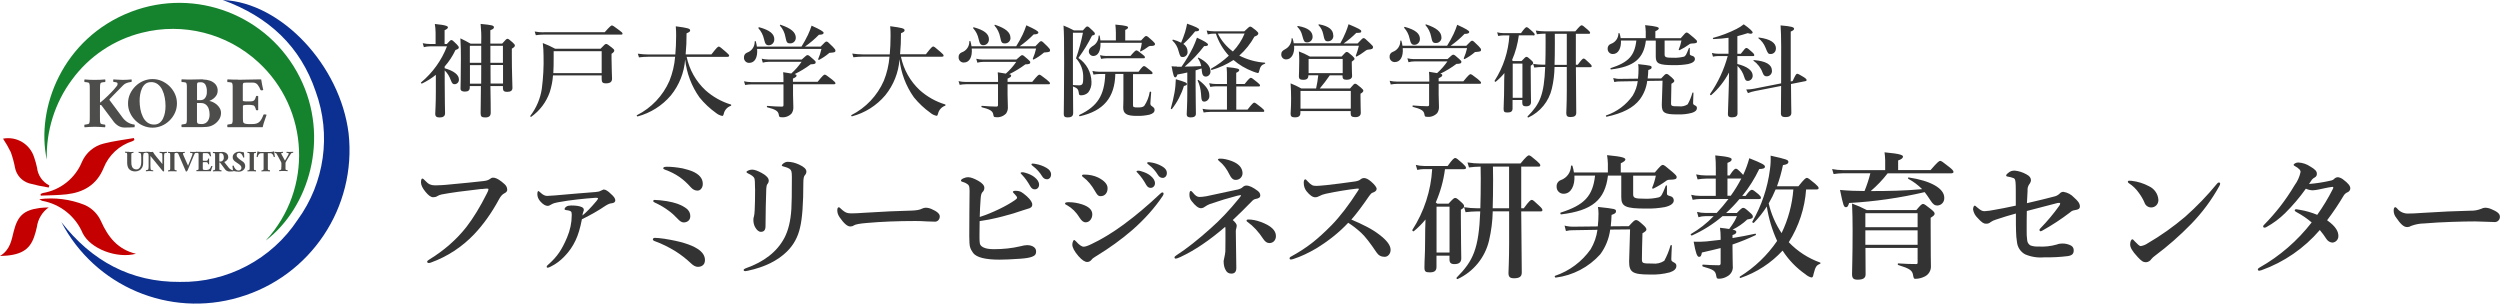 <?xml version="1.0" encoding="UTF-8"?>
<svg id="_イヤー_1" data-name="レイヤー 1" xmlns="http://www.w3.org/2000/svg" width="494.21" height="60.02" xmlns:xlink="http://www.w3.org/1999/xlink" viewBox="0 0 494.21 60.02">
  <defs>
    <style>
      .cls-1 {
        fill: #15832d;
      }

      .cls-2 {
        fill: #c40000;
      }

      .cls-3 {
        fill: #333;
      }

      .cls-4 {
        clip-path: url(#clippath);
      }

      .cls-5 {
        fill: #0c2f92;
      }

      .cls-6 {
        fill: none;
      }

      .cls-7 {
        fill: #4d4d4c;
      }
    </style>
    <clipPath id="clippath">
      <rect class="cls-6" width="69.12" height="60"/>
    </clipPath>
  </defs>
  <g>
    <g>
      <path class="cls-3" d="M232.64,13.14c-.35,0-.69,0-1.04-.04,.34,1.81,.47,2.19,.73,2.19,.18,0,.29-.16,.43-.56,.71-.12,1.37-.26,1.95-.4v3.92c0,2.6-.12,3.94-.12,4.36s.26,.6,.79,.6c.66,0,1.03-.21,1.03-.73,0-.88-.06-3.58-.06-5.71v-2.86c.4-.12,.78-.24,1.18-.38,.01,.15,.01,.28,.04,.41,.07,.93,.35,1.2,.84,1.2,.53-.04,.93-.53,.88-1.06,0-.98-.79-1.87-2.32-2.67-.07-.04-.22,.04-.16,.12,.32,.46,.54,.98,.65,1.54-.94,.04-2.59,.1-3.26,.1,1.42-1.2,2.7-2.57,3.83-4.05,.57,.01,.78-.12,.78-.29,0-.26-.62-.66-2.19-1.38-.22,.66-.5,1.31-.79,1.94-.65,1.32-1.41,2.6-2.26,3.8h-.93v-.04Zm7.32-6.95c-.48,0-.95-.06-1.42-.16l.22,.78c.37-.1,.73-.16,1.12-.16h.48c.53,1.62,1.41,3.1,2.56,4.36-1.06,.98-2.23,1.85-3.5,2.56-.07,.04,0,.28,.1,.26,1.53-.43,2.98-1.09,4.32-1.97,1.13,.97,2.42,1.73,3.82,2.26,.32,.13,.65,.24,.98,.32,.15,0,.22-.1,.28-.4,.21-.9,.48-1.23,1.12-1.44,.1-.01,.1-.21,0-.21-1.76-.12-3.48-.6-5.05-1.4,1.2-1.07,2.22-2.35,3-3.76,.54-.18,.76-.37,.76-.62,0-.16-.12-.29-.48-.62-.78-.63-.94-.73-1.13-.73-.16,0-.32,.12-1.15,.93h-6.02Zm6.08,.44c-.54,1.32-1.34,2.53-2.32,3.55-1.26-.94-2.29-2.16-2.98-3.55h5.3Zm-1.66,10.46h4.44c.21,0,.26-.06,.26-.21s-.16-.32-.54-.62c-.88-.72-1.1-.88-1.28-.88-.13,0-.38,.16-1.22,1.23h-1.66v-2.22c.4-.18,.6-.35,.6-.53,0-.21-.21-.4-2.5-.6,.06,.65,.09,1.31,.07,1.97v1.38h-2.1c-.48,0-.95-.06-1.42-.16l.22,.73c.4-.07,.79-.12,1.2-.12h2.1v4.61h-3.33c-.5,0-1.01-.06-1.5-.16l.22,.73c.43-.07,.85-.12,1.28-.12h10.44c.21,0,.26-.06,.26-.21s-.16-.32-.6-.68c-.98-.78-1.2-.94-1.38-.94-.15,0-.38,.16-1.32,1.37h-2.23v-4.6h-.01Zm-10.89-8.65c-.5-.25-1.03-.46-1.57-.6-.1-.03-.21,.12-.12,.21,.59,.54,1,1.25,1.18,2.03,.32,1.12,.38,1.2,.9,1.2,.54-.06,.94-.53,.88-1.07v-.03c0-.6-.32-1.18-.84-1.48,.84-.76,1.63-1.6,2.34-2.5,.56,0,.79-.1,.79-.34s-.57-.54-2.38-1.18c-.1,.57-.24,1.13-.4,1.67-.24,.72-.5,1.48-.78,2.1m5.58,10.44c0-1.03-.66-1.97-2.13-3.08-.07-.06-.22,.04-.18,.12,.38,.81,.6,1.69,.66,2.59,.07,1.38,.18,1.57,.71,1.57,.59-.07,1-.62,.94-1.2m-4.44-2.28c0-.26-.32-.4-2.19-.95-.03,.9-.1,1.78-.26,2.66-.19,1.06-.43,2.1-.73,3.11-.01,.1,.16,.21,.22,.12,1.06-1.35,1.87-2.91,2.37-4.55,.44-.1,.6-.21,.6-.38m25.96-1.73c-.09,.88-.24,1.75-.43,2.6h-2.91c-.69-.38-1.4-.73-2.13-1.01,.07,1,.1,2,.1,2.98,0,1.98-.1,2.54-.1,3.03s.21,.71,.84,.71c.76,0,1.1-.26,1.1-.9v-.35h9.94v.48c0,.51,.21,.73,.9,.73s1.1-.28,1.1-.87c0-.35-.06-1.5-.06-3.13v-.63c.4-.24,.56-.4,.56-.6,0-.16-.12-.29-.48-.62-.78-.65-.94-.76-1.15-.76-.16,0-.32,.12-1,.94h-5.98c.71-.84,1.37-1.7,1.98-2.6h2.51v.1c0,.57,.18,.78,.84,.78s1.06-.28,1.06-.73c0-.28-.06-1.12-.06-2.37v-.48c.43-.29,.54-.43,.54-.56s-.12-.29-.44-.6c-.73-.65-.9-.76-1.1-.76-.16,0-.32,.12-1.01,.9h-6.29c-.69-.4-1.41-.72-2.16-1,.06,.62,.07,1.22,.07,1.82,0,2.03-.07,2.61-.07,3.11s.24,.68,.87,.68c.73,0,1.01-.28,1.01-.9h1.94Zm4.83-.43h-6.74v-2.81h6.74v2.81Zm1.6,7.02h-9.94v-3.51h9.94v3.51Zm-11.27-12.87c-.04-.34-.12-.68-.24-1-.03-.06-.09-.07-.13-.06-.03,0-.06,.04-.06,.07,0,.88-.48,1.69-1.26,2.1-.62,.34-.78,.56-.78,1.01-.04,.51,.34,.97,.85,1.01h.15c.98,0,1.66-1.1,1.54-2.7h12.79v.04c-.16,.66-.35,1.31-.6,1.94-.04,.1,.1,.18,.18,.15,.5-.26,.97-.56,1.42-.9,.51-.4,.63-.44,.94-.47,.63-.04,.88-.16,.88-.48,0-.16-.12-.32-.56-.73-.98-.94-1.12-1.06-1.32-1.06-.16,0-.32,.12-1.18,1.06h-2.76c.9-.62,1.73-1.32,2.5-2.09,.84,0,.98-.04,.98-.34,0-.26-.54-.54-2.51-1.37-.16,.54-.35,1.07-.57,1.6-.31,.75-.66,1.47-1.06,2.17h-9.18l-.03,.03Zm7.8-1.63c0-1.04-.82-1.82-2.78-2.17-.06-.01-.12,0-.13,.06h0v.1c.47,.48,.79,1.1,.93,1.78,.24,1.16,.34,1.42,.93,1.42s1.06-.44,1.07-1.01v-.16m-4.1,.26c0-1.04-.9-1.78-2.88-2.12-.1-.01-.21,.12-.12,.18,.47,.46,.79,1.03,.94,1.66,.34,1.23,.43,1.4,1,1.4,.6,0,1.07-.5,1.06-1.1h0Zm23.03,8.87h-6.4c-.47,0-.94-.06-1.4-.16l.22,.73c.41-.07,.84-.12,1.26-.12h6.32v4.13c0,.22-.1,.29-.34,.29-.72,0-1.76-.06-2.86-.15-.1,0-.12,.26-.01,.28,1.6,.4,2.17,.73,2.28,1.45,.07,.44,.12,.51,.5,.51,.75,.1,1.51-.18,2.03-.73,.26-.38,.38-.84,.35-1.29,0-.76-.04-1.28-.06-2.38v-2.13h8.12c.21,0,.26-.06,.26-.21s-.16-.29-.63-.71c-1.06-.82-1.28-.98-1.47-.98-.13,0-.38,.16-1.4,1.42h-4.88v-.62c.51-.24,.71-.38,.71-.57,0-.15,0-.22-.38-.32,1.12-.54,2.19-1.19,3.19-1.94,.76-.01,.98-.12,.98-.4,0-.16-.12-.29-.47-.6-.78-.71-.94-.82-1.15-.82-.16,0-.32,.12-1.13,.87h-6.64c-.44,0-.88-.06-1.29-.16l.22,.78c.37-.1,.75-.16,1.15-.16h6.54c-.59,.85-1.26,1.62-2.04,2.31-.38-.06-.9-.13-1.6-.26,.04,.5,.07,1,.06,1.5v.44h-.03Zm-5.26-7.05c-.04-.34-.12-.68-.22-1-.01-.1-.18-.09-.21,.01,.03,.97-.59,1.85-1.5,2.17-.4,.15-.65,.54-.62,.95-.03,.56,.4,1.03,.94,1.06h.1c1.07,0,1.7-1.06,1.56-2.76h12.72c-.15,.69-.37,1.35-.65,2-.04,.1,.1,.21,.18,.16,.68-.35,1.29-.76,1.88-1.25,.15-.15,.16-.15,.48-.16,.76-.06,.87-.12,.87-.44,0-.16-.12-.32-.51-.73-.93-.93-1.06-1.04-1.26-1.04-.16,0-.32,.12-1.15,1h-3.1c1-.69,1.91-1.48,2.76-2.35,.68,0,.93-.15,.93-.38s-.57-.6-2.38-1.42c-.21,.62-.44,1.23-.72,1.82-.38,.79-.81,1.57-1.28,2.32h-8.83v.04Zm7.7-1.67c0-1.1-.93-1.88-3.03-2.59-.1-.04-.16,.1-.1,.18,.56,.63,.93,1.4,1.09,2.22,.21,1.07,.34,1.28,.93,1.28,.59,.03,1.09-.43,1.12-1.01v-.09h0Zm-4.25,.29c0-1.06-.88-1.81-3-2.39-.07,0-.13,.06-.13,.12,0,.03,0,.06,.01,.07,.54,.59,.91,1.32,1.07,2.1,.22,1,.43,1.26,.95,1.26,.6,0,1.09-.5,1.09-1.1h0v-.06h0Zm22.42-.68c.21,0,.26-.06,.26-.21s-.16-.32-.48-.62c-.73-.66-.94-.82-1.12-.82-.13,0-.38,.16-1.1,1.18h-3.47c-.43,0-.84-.06-1.25-.16l.22,.73c.32-.07,.65-.12,.98-.12h1.22c-.19,3.19-1.19,6.27-2.92,8.96-.06,.07,.12,.26,.21,.21,.63-.51,1.22-1.1,1.73-1.73-.04,.87-.06,1.95-.06,3.14,0,2.16-.1,2.69-.1,3.94,0,.6,.16,.72,.79,.72,.68,0,.98-.24,.98-.81v-1.66h1.92v.54c0,.5,.21,.71,.73,.71,.68,0,1-.28,1-.87,0-.71-.06-2.86-.06-5.98v-1.18c.43-.26,.48-.34,.48-.53s-.12-.32-.38-.56c-.6-.54-.75-.66-.94-.66-.16,0-.32,.12-.98,.84h-1.66c-.07-.06-.13-.12-.22-.18,.68-1.56,1.13-3.22,1.35-4.91h2.85Zm-2.16,12.32h-1.92v-6.76h1.92v6.76Zm10.56-12.66h2.56c.21,0,.26-.06,.26-.21s-.16-.32-.5-.62c-.79-.69-1-.85-1.18-.85-.15,0-.38,.16-1.25,1.2h-5.89c-.65,0-1.29-.06-1.92-.16l.22,.73c.56-.07,1.12-.12,1.67-.12h.04c.01,.73,.01,1.44,.01,1.73,0,1.67-.01,3.14-.06,4.41h-.48c-.65,0-1.29-.06-1.92-.16l.22,.73c.57-.07,1.15-.12,1.72-.12h.44c-.22,5.52-1.03,7.29-3.48,9.77-.07,.07,.06,.26,.15,.22,2.34-1.09,4.05-3.17,4.64-5.68,.34-1.41,.51-2.85,.54-4.3h2.42v4.64c0,2.67-.1,4.02-.1,4.47,0,.57,.22,.78,.82,.78,.78,0,1.15-.24,1.15-.84,0-1.42-.06-5.44-.07-9.02h2.86c.21,0,.26-.06,.26-.21s-.16-.34-.47-.62c-.76-.72-.94-.88-1.12-.88-.15,0-.38,.16-1.16,1.23h-.38V6.66h-.01Zm-1.79,0v6.14h-2.42c.04-1.15,.06-2.54,.06-4.26,0-.34,0-1.09-.01-1.88h2.38Zm10.65,.87c-.04-.32-.12-.65-.22-.95-.04-.1-.22-.07-.22,.01-.01,.93-.6,1.75-1.48,2.06-.41,.13-.68,.53-.65,.95-.03,.56,.4,1.03,.94,1.06h.1c1.09,0,1.66-1.2,1.59-2.67h3.04c-.34,3.04-1.59,4.33-5.08,5.46-.1,.04-.01,.28,.07,.26,4.55-.56,6.46-2.12,6.9-5.71h1.95v3.16c0,1.42,.62,1.7,3.66,1.7,.93,.01,1.85-.06,2.76-.22,.88-.21,1.32-.54,1.32-1,0-.28-.19-.53-.47-.6-.51-.15-.54-.21-.54-.48v-1.04s-.04-.09-.09-.09h0s-.07,.03-.09,.06c-.51,1.32-.66,1.59-1.01,1.7-.68,.16-1.38,.24-2.09,.21-1.44,0-1.7-.1-1.7-.66v-2.75h3.33c-.12,.62-.29,1.2-.54,1.78-.04,.1,.1,.16,.18,.12,.65-.31,1.26-.68,1.84-1.1,.18-.15,.4-.22,.62-.21,.79-.03,.98-.1,.98-.4,0-.16-.12-.29-.62-.73-1.07-.93-1.25-1.04-1.44-1.04-.16,0-.32,.12-1.16,1.12h-5.02v-1.37c.47-.22,.68-.4,.68-.56,0-.21-.24-.41-2.7-.65,.06,.41,.1,.82,.12,1.25v1.32h-4.95Zm8.28,8.39c-.04,1.6-.15,4.42-.15,4.76,0,1.59,.51,1.92,3.04,1.92,1,.04,2-.06,2.95-.32,.65-.22,.95-.51,.95-.94,0-.28-.07-.38-.47-.57-.24-.15-.28-.18-.28-.48,0-.41,.06-1.31,.07-1.94,0-.1-.18-.12-.21-.01-.22,.79-.53,1.54-.93,2.26-.51,.34-1.13,.48-1.73,.4-1.48,0-1.56-.04-1.56-.66,0-.68,.04-2.54,.07-3.8,.48-.28,.57-.4,.57-.57,0-.15-.16-.38-.48-.66-.65-.57-.84-.72-1.06-.72s-.43,.21-1.06,.9h-2.66c.06-.5,.1-1.06,.12-1.66,.5-.18,.66-.29,.66-.51,0-.35-.1-.38-2.66-.66,.06,.32,.07,.65,.07,.98,0,.63-.03,1.26-.1,1.89l-3.42,.04c-.5,.03-1-.03-1.48-.16l.21,.79c.37-.09,.73-.13,1.1-.12l3.54-.06c-.13,1.01-.47,1.98-1,2.86-1.29,1.84-3.13,3.2-5.26,3.92-.1,.04,0,.28,.1,.26,3.16-.68,5.29-1.75,6.58-3.44,.79-1.07,1.29-2.32,1.45-3.64l2.95-.04h.04Zm14.79-2.94c.66,.62,1.13,1.41,1.38,2.28,.18,.56,.32,.72,.71,.72,.54-.04,.95-.5,.94-1.04,0-1.01-1.06-1.82-3.03-2.31v-1.56h3.08c.21,0,.26-.06,.26-.21s-.15-.34-.4-.56c-.72-.63-.94-.84-1.16-.84-.18,0-.35,.18-1.1,1.15h-.68v-3.48c.66-.16,1.32-.37,2.06-.6,.18,.07,.37,.1,.56,.12,.28,0,.4-.12,.4-.26,0-.22-.66-.84-1.76-1.6-.43,.35-.9,.65-1.4,.9-1.48,.75-3.04,1.35-4.66,1.78-.1,.01-.01,.24,.07,.24,1.18-.06,2.12-.13,2.98-.26v3.16h-2c-.44,0-.88-.06-1.29-.16l.22,.73c.35-.07,.72-.12,1.09-.12h1.82c-.72,2.69-1.91,5.23-3.5,7.52-.06,.07,.15,.28,.22,.22,1.45-1.26,2.64-2.78,3.54-4.48-.01,3.31-.22,7.29-.22,8.24,0,.44,.22,.62,.78,.62,.73,0,1.12-.21,1.12-.78,0-.93-.01-3.88-.01-8.02v-1.41l-.03,.03Zm10.55,3.1V6.24c.54-.22,.66-.38,.66-.56,0-.32-.56-.48-2.67-.66,.07,1.15,.12,2.32,.12,4.16,0,3.1,0,5.46-.01,7.3l-5.36,1.06c-.51,.1-1.03,.15-1.54,.15l.34,.72c.46-.19,.93-.32,1.4-.41l5.16-1.01c-.01,2.98-.04,4.44-.04,5.44,0,.51,.28,.72,.88,.72,.76,0,1.18-.24,1.18-.84,0-1.06-.06-2.04-.07-5.7l2.86-.57c.15-.01,.22-.1,.22-.22,0-.16-.12-.29-.48-.53-.94-.57-1.2-.71-1.4-.71-.16,0-.34,.28-.88,1.45l-.34,.06h0Zm-2.92-6.51c0-1.15-1.15-1.88-3.36-2.17-.04,0-.1,0-.12,.06,0,.04,0,.07,.03,.1,.62,.47,1.1,1.12,1.38,1.84,.47,1.18,.54,1.26,1.04,1.26,.57,0,1.03-.48,1.01-1.06h0m-.79,4.32c0-1.18-1.2-1.87-3.54-2.06-.1,0-.16,.1-.07,.16,.82,.57,1.45,1.4,1.78,2.34,.21,.54,.4,.71,.82,.71,.57,0,1.04-.48,1.03-1.06v-.07"/>
      <path class="cls-3" d="M86.16,18.05c0,2.67-.12,4-.12,4.44,0,.54,.26,.73,.9,.73s1.04-.26,1.04-.82c0-.94-.07-2.38-.07-6.07v-2.41c.54,.53,.95,1.19,1.2,1.92,.26,.66,.4,.81,.79,.81,.48-.03,.85-.44,.82-.93v-.03c0-.9-.98-1.67-2.82-2.2v-.34c.87-.98,1.59-2.09,2.14-3.26,.5-.18,.66-.29,.66-.5,0-.16-.12-.32-.43-.65-.71-.69-.84-.82-1.04-.82-.16,0-.32,.12-.9,.78h-.44v-2.73c.44-.18,.66-.38,.66-.57s-.26-.44-2.59-.66c.09,.57,.15,1.16,.15,1.73v2.23h-1.06c-.5,0-1-.06-1.48-.16l.22,.78c.41-.1,.84-.16,1.26-.16h3.31c-1.07,2.78-2.84,5.23-5.13,7.14-.09,.06,.1,.26,.18,.22,.98-.47,1.91-1.04,2.75-1.73v3.26h-.01Zm13.26-1.04v.44c0,.5,.24,.71,.82,.71,.71,0,1.06-.24,1.06-.78,0-.76-.12-3.1-.12-6.48v-1.28c.44-.24,.6-.43,.6-.62,0-.16-.12-.32-.43-.6-.71-.62-.84-.73-1.04-.73-.16,0-.32,.12-1.04,.95h-2.34v-2.64c.51-.21,.71-.34,.71-.57,0-.38-.34-.46-2.63-.68,.12,1.18,.16,2.35,.12,3.53v.38h-2.09c-.9-.53-1.06-.57-2.03-1.06,.09,1.32,.1,2.64,.1,3.95,0,3.98-.07,4.98-.07,5.96,0,.43,.28,.62,.85,.62,.66,0,.98-.24,.98-.81v-.28h2.2c-.01,2.86-.06,4.55-.06,5.36,0,.66,.22,.84,.9,.84,.76,0,1.1-.28,1.1-.94,0-.87-.01-2.67-.06-5.26h2.45Zm-2.44-.48c0-.76-.01-1.54-.01-2.31v-1.37h2.47v3.66h-2.45Zm-4.08,.01v-3.66h2.23c0,1.22,0,2.44-.01,3.66h-2.22Zm4.04-7.48h2.48v3.36h-2.48v-3.36Zm-1.81,3.36h-2.25v-3.36h2.25v3.36Zm23.81,2.04h-9.56c.06-.93,.07-1.95,.07-3.11v-1.23h9.49v4.36h0Zm0,.46v.72c0,.62,.22,.84,.79,.84,.88,0,1.26-.28,1.26-.93s-.1-2.23-.1-3.94v-.97c.4-.28,.54-.44,.54-.66,0-.16-.12-.29-.47-.57-.76-.6-.94-.72-1.15-.72-.16,0-.32,.12-1.09,.94h-8.98c-.79-.43-1.6-.81-2.44-1.12,.1,.82,.15,1.65,.15,2.48,.06,2.19-.06,4.38-.34,6.54-.29,1.95-1.07,3.8-2.28,5.38-.06,.09,.1,.24,.18,.18,1.69-1.2,2.97-2.89,3.66-4.85,.35-1.09,.57-2.2,.65-3.33h9.61Zm-11.52-8.53c-.57,0-1.16-.06-1.72-.16l.22,.73c.51-.07,1.03-.12,1.54-.12h15.34c.21,0,.26-.06,.26-.21s-.16-.29-.65-.66c-1.04-.78-1.28-.94-1.45-.94-.13,0-.38,.16-1.42,1.34h-12.12Zm36.46,4.82c.21,0,.26-.06,.26-.21s-.16-.32-.62-.72c-1.06-.93-1.26-1.07-1.44-1.07-.15,0-.38,.16-1.44,1.54h-5.1c.13-1.38,.19-2.78,.18-4.16,.56-.24,.71-.37,.71-.57,0-.38-.44-.5-2.84-.82,.06,.82,.07,1.16,.07,1.87,0,1.37-.06,2.59-.16,3.7h-5.32c-.69,0-1.4-.06-2.09-.16l.22,.73c.6-.07,1.22-.12,1.82-.12h5.33c-.13,1.63-.51,3.23-1.12,4.76-1.29,2.95-3.57,5.36-6.45,6.8-.07,.04,.04,.26,.15,.24,2.57-.69,4.86-2.13,6.58-4.16,1.65-2.03,2.63-4.51,2.82-7.11,.29,2.7,1.26,5.29,2.84,7.51,.94,1.16,2.03,2.19,3.25,3.06,.35,.29,.78,.5,1.25,.6,.13,0,.22-.12,.29-.4,.15-.75,.69-1.35,1.4-1.6,.1-.04,.12-.22,.01-.26-1.87-.56-3.57-1.53-5.02-2.82-1.89-1.76-3.19-4.07-3.72-6.6h8.14v-.03Zm11,5.02h-6.4c-.47,0-.94-.06-1.4-.16l.22,.73c.41-.07,.84-.12,1.26-.12h6.32v4.11c0,.22-.1,.29-.34,.29-.72,0-1.76-.06-2.86-.15-.1,0-.12,.26-.01,.28,1.6,.4,2.17,.73,2.28,1.45,.07,.44,.12,.51,.5,.51,.75,.1,1.51-.18,2.03-.73,.26-.38,.38-.84,.35-1.31,0-.76-.04-1.28-.06-2.38v-2.1h8.12c.21,0,.26-.06,.26-.21s-.16-.29-.65-.71c-1.06-.82-1.28-.98-1.47-.98-.15,0-.38,.16-1.4,1.42h-4.88v-.63c.51-.24,.71-.38,.71-.57,0-.15,0-.22-.38-.32,1.12-.54,2.19-1.19,3.19-1.94,.76-.01,.98-.12,.98-.4,0-.16-.12-.31-.47-.6-.78-.71-.94-.82-1.15-.82-.16,0-.32,.12-1.13,.87h-6.64c-.44,0-.88-.06-1.29-.16l.22,.78c.37-.1,.75-.16,1.13-.16h6.54c-.59,.85-1.26,1.62-2.04,2.31-.38-.06-.9-.15-1.6-.26,.04,.5,.07,1,.06,1.5v.46Zm-5.26-7.05c-.04-.34-.12-.68-.22-1-.01-.1-.18-.07-.21,.03,.03,.98-.57,1.87-1.5,2.19-.4,.15-.65,.54-.62,.97-.03,.56,.4,1.03,.94,1.06h.1c1.09,0,1.7-1.06,1.56-2.76h12.72c-.15,.69-.37,1.35-.65,2-.04,.1,.1,.21,.18,.16,.68-.35,1.29-.76,1.88-1.25,.15-.15,.16-.15,.48-.16,.76-.06,.87-.12,.87-.44,0-.16-.12-.32-.51-.73-.93-.93-1.06-1.04-1.26-1.04-.16,0-.32,.12-1.15,1h-3.1c.98-.69,1.91-1.47,2.76-2.34,.68,0,.93-.15,.93-.38s-.57-.6-2.38-1.42c-.21,.62-.44,1.23-.72,1.82-.38,.79-.81,1.57-1.28,2.32h-8.83Zm7.7-1.7c0-1.1-.93-1.88-3.03-2.59-.1-.04-.16,.1-.1,.18,.56,.63,.93,1.4,1.07,2.22,.21,1.09,.34,1.28,.93,1.28,.59,.03,1.09-.43,1.12-1.01h0v-.09h.01Zm-4.25,.29c0-1.06-.88-1.81-3-2.39-.07,0-.13,.04-.15,.12h0s0,.06,.01,.09c.54,.59,.91,1.32,1.09,2.1,.22,1,.43,1.26,.95,1.26,.6,0,1.09-.5,1.09-1.12h0v-.06Zm33.2,3.42c.21,0,.26-.06,.26-.21s-.16-.32-.62-.72c-1.06-.93-1.26-1.07-1.44-1.07-.15,0-.38,.16-1.44,1.54h-5.1c.13-1.38,.19-2.78,.18-4.16,.56-.24,.71-.37,.71-.57,0-.38-.44-.5-2.84-.82,.06,.82,.07,1.16,.07,1.87,0,1.37-.06,2.59-.16,3.7h-5.32c-.71,0-1.4-.06-2.09-.16l.22,.73c.6-.07,1.22-.12,1.82-.12h5.32c-.13,1.63-.51,3.25-1.12,4.76-1.29,2.95-3.57,5.36-6.43,6.8-.07,.04,.04,.26,.13,.24,2.57-.68,4.86-2.13,6.58-4.16,1.65-2.03,2.63-4.51,2.82-7.12,.29,2.7,1.26,5.29,2.84,7.51,.94,1.16,2.03,2.19,3.25,3.06,.35,.31,.78,.51,1.23,.6,.15,0,.22-.12,.29-.4,.16-.73,.69-1.34,1.4-1.59,.1-.04,.12-.22,.01-.26-1.87-.56-3.57-1.53-5.02-2.82-1.89-1.76-3.19-4.07-3.72-6.6h8.15v-.03Zm11.02,5.01h-6.4c-.47,0-.94-.06-1.4-.16l.22,.73c.41-.07,.84-.12,1.26-.12h6.32v4.11c0,.22-.1,.31-.34,.31-.72,0-1.76-.06-2.86-.15-.1,0-.12,.26-.01,.28,1.6,.4,2.17,.73,2.28,1.45,.07,.44,.12,.51,.5,.51,.75,.1,1.51-.18,2.03-.73,.26-.38,.38-.84,.35-1.29,0-.76-.04-1.28-.06-2.38v-2.1h8.12c.21,0,.26-.06,.26-.21s-.16-.29-.65-.71c-1.06-.82-1.28-.98-1.45-.98-.15,0-.38,.16-1.4,1.42h-4.88v-.63c.51-.24,.71-.38,.71-.57,0-.15,0-.22-.38-.32,1.12-.54,2.19-1.19,3.19-1.94,.75-.01,.97-.12,.97-.4,0-.16-.12-.29-.47-.6-.78-.69-.94-.82-1.13-.82-.16,0-.32,.12-1.15,.87h-6.64c-.44,0-.87-.06-1.29-.16l.22,.78c.37-.1,.75-.16,1.15-.16h6.54c-.59,.85-1.28,1.63-2.06,2.32-.38-.06-.9-.15-1.6-.26,.04,.5,.07,1,.06,1.5v.41h0Zm-5.24-7.05c-.04-.34-.12-.68-.22-1-.01-.1-.18-.07-.21,.03,.03,.97-.57,1.85-1.5,2.17-.4,.15-.65,.54-.62,.95-.03,.56,.4,1.03,.94,1.06h.1c1.09,0,1.7-1.06,1.56-2.76h12.72c-.15,.69-.37,1.35-.65,2-.04,.1,.1,.21,.18,.16,.68-.35,1.29-.76,1.88-1.25,.15-.15,.16-.15,.48-.16,.76-.06,.87-.12,.87-.44,0-.16-.12-.32-.51-.73-.93-.93-1.06-1.04-1.26-1.04-.16,0-.32,.12-1.13,1h-3.1c.98-.69,1.91-1.47,2.76-2.34,.68,0,.93-.15,.93-.38s-.57-.6-2.38-1.42c-.21,.62-.44,1.23-.72,1.82-.38,.79-.81,1.57-1.28,2.32h-8.84Zm7.7-1.66c0-1.1-.93-1.88-3.03-2.59-.1-.04-.16,.1-.1,.18,.56,.63,.93,1.4,1.09,2.22,.21,1.09,.34,1.28,.93,1.28,.59,.03,1.09-.43,1.12-1.01h0v-.09h0Zm-4.25,.29c0-1.06-.88-1.81-3-2.39-.07,0-.13,.04-.13,.12,0,.03,0,.06,.01,.07,.54,.59,.91,1.32,1.07,2.1,.22,1,.43,1.26,.95,1.26,.6,0,1.09-.5,1.09-1.12h0v-.04m16.79-1.78c-.66-.35-1.35-.68-2.04-.95,.1,1.6,.12,2.72,.12,7.48,0,5.54-.07,9.42-.07,10.02,0,.44,.18,.66,.76,.66,.66,0,1.1-.18,1.1-.88,0-.62-.04-3.03-.04-5.24,.88,.32,1.07,.57,1.16,1.31,.01,.32,.12,.44,.43,.44,.53,.01,1.04-.19,1.42-.56,.47-.6,.69-1.35,.65-2.1-.04-1.89-1-3.66-2.59-4.72,1.03-1.4,1.92-2.86,2.7-4.42,.5-.15,.56-.18,.56-.37s-.12-.32-.44-.62c-.72-.71-.87-.82-1.06-.82-.16,0-.32,.12-.87,.78h-1.79Zm-.18,.47h1.98c-.34,1.72-.79,3.41-1.37,5.05,.95,1.03,1.47,2.39,1.42,3.8,0,.82-.04,1.22-.26,1.4-.15,.1-.34,.16-.51,.15-.44,0-.79-.03-1.26-.06V6.43h0Zm10.34,1.51v-2.06c.38-.16,.56-.32,.56-.5s-.22-.37-2.51-.56c.06,.53,.09,1.06,.1,1.59v1.54h-3.06c-.03-.31-.07-.62-.15-.93-.01-.1-.21-.06-.21,.04,.01,.85-.46,1.65-1.22,2.03-.5,.35-.71,.65-.71,1.01-.01,.48,.37,.91,.87,.93,.95,0,1.5-.98,1.44-2.61h8.17c-.06,.53-.18,1.06-.34,1.57-.04,.1,.07,.16,.16,.12,.47-.24,.91-.5,1.32-.82,.21-.19,.48-.28,.76-.25,.47,0,.71-.12,.71-.35,0-.16-.12-.32-.51-.68-.88-.81-1.04-.93-1.25-.93-.16,0-.32,.12-1,.88h-3.11l-.03-.03Zm1.53,6.67h3.61c.21,0,.26-.06,.26-.21s-.16-.32-.5-.57c-.79-.65-1.01-.81-1.2-.81-.13,0-.38,.16-1.07,1.12h-7.8c-.44,0-.9-.06-1.32-.16l.22,.73c.37-.07,.73-.12,1.1-.12h1.22c-.15,4.19-1.51,6.38-5.13,8.09-.1,.04,0,.28,.1,.26,4.7-1.06,6.92-3.69,7.02-8.36h1.6v4.91c0,.88-.04,1.54-.04,1.73,0,1.22,.68,1.65,2.66,1.65,.85,.03,1.69-.06,2.53-.24,.71-.21,1.01-.5,1.01-.94,0-.35-.15-.46-.48-.71-.26-.18-.35-.26-.35-.6,0-.4,.1-1.25,.16-2.2,0-.1-.28-.15-.29-.04-.15,.97-.51,1.89-1.06,2.72-.26,.28-.63,.34-1.26,.34-.87,0-.98-.06-.98-.46v-6.14Zm-5.2-3.58c-.44,0-.9-.06-1.32-.16l.22,.73c.37-.07,.73-.12,1.1-.12h7.3c.21,0,.26-.06,.26-.21s-.16-.32-.5-.57c-.78-.62-1-.78-1.18-.78-.15,0-.38,.16-1.18,1.1h-4.72Z"/>
    </g>
    <g>
      <path id="_ス_22" data-name=" ス 22" class="cls-3" d="M289.45,33.43c.27,0,.35-.08,.35-.27s-.21-.43-.64-.83c-.99-.88-1.26-1.1-1.5-1.1-.19,0-.51,.21-1.48,1.58h-4.64c-.56,0-1.12-.07-1.66-.21l.29,.99c.43-.1,.87-.15,1.31-.16h1.64c-.25,4.28-1.6,8.42-3.92,12.02-.08,.11,.16,.35,.27,.27,.86-.7,1.64-1.48,2.33-2.33-.05,1.15-.08,2.63-.08,4.21,0,2.9-.13,3.59-.13,5.28,0,.8,.21,.96,1.07,.96,.91,0,1.31-.32,1.31-1.07v-2.23h2.57v.73c0,.67,.27,.94,.99,.94,.91,0,1.34-.38,1.34-1.15,0-.94-.08-3.84-.08-8.02v-1.58c.56-.35,.64-.46,.64-.7s-.16-.43-.51-.75c-.8-.73-.99-.88-1.26-.88-.21,0-.43,.16-1.31,1.13h-2.23c-.11-.08-.19-.16-.29-.24,.91-2.09,1.53-4.31,1.82-6.57h3.78l.02-.02Zm-2.9,16.49h-2.57v-9.06h2.57v9.06Zm14.16-16.98h3.43c.27,0,.35-.08,.35-.27s-.21-.43-.67-.83c-1.07-.91-1.34-1.13-1.58-1.13-.19,0-.51,.21-1.66,1.61h-7.91c-.86,0-1.72-.07-2.57-.21l.29,.99c.75-.1,1.5-.15,2.25-.16h.05c.03,.99,.03,1.93,.03,2.33,0,2.25-.03,4.21-.08,5.9h-.64c-.86,0-1.72-.07-2.57-.21l.29,.99c.76-.1,1.53-.15,2.31-.16h.59c-.29,7.4-1.37,9.76-4.67,13.09-.11,.11,.08,.35,.19,.29,3.14-1.45,5.43-4.26,6.22-7.62,.44-1.89,.69-3.82,.73-5.77h3.24v6.2c0,3.59-.13,5.39-.13,5.98,0,.78,.29,1.05,1.1,1.05,1.05,0,1.53-.32,1.53-1.13,0-1.9-.08-7.3-.11-12.09h3.84c.27,0,.35-.08,.35-.27s-.21-.46-.62-.83c-1.02-.96-1.26-1.18-1.5-1.18-.19,0-.51,.21-1.56,1.66h-.51v-8.24h0Zm-2.39,0v8.23h-3.24c.05-1.53,.08-3.41,.08-5.71,0-.46,0-1.45-.03-2.52h3.19Zm12.82,1.15c-.06-.44-.16-.87-.29-1.29-.05-.13-.29-.11-.29,.03-.03,1.24-.82,2.34-1.98,2.76-.54,.19-.9,.71-.86,1.29-.04,.74,.53,1.38,1.27,1.42h.13c1.45,0,2.23-1.61,2.12-3.59h4.08c-.46,4.08-2.12,5.82-6.81,7.32-.13,.05-.03,.38,.11,.35,6.12-.75,8.67-2.84,9.25-7.67h2.63v4.24c0,1.9,.83,2.28,4.91,2.28,1.24,.03,2.48-.07,3.7-.29,1.18-.27,1.77-.73,1.77-1.34,0-.38-.25-.71-.62-.8-.7-.19-.73-.27-.73-.64v-1.4c0-.07-.06-.12-.13-.12-.05,0-.1,.04-.11,.09-.7,1.77-.88,2.12-1.37,2.28-.91,.22-1.85,.31-2.79,.27-1.93,0-2.28-.13-2.28-.88v-3.67h4.48c-.16,.82-.4,1.62-.73,2.39-.05,.13,.13,.21,.24,.16,.86-.42,1.69-.91,2.47-1.48,.23-.2,.53-.29,.83-.27,1.07-.03,1.31-.13,1.31-.54,0-.21-.16-.4-.83-.99-1.45-1.23-1.66-1.4-1.93-1.4-.21,0-.43,.16-1.56,1.5h-6.73v-1.82c.62-.29,.91-.54,.91-.75,0-.27-.32-.56-3.62-.86,.09,.55,.14,1.11,.16,1.66v1.77h-6.71Zm11.1,11.23c-.05,2.15-.19,5.93-.19,6.38,0,2.12,.7,2.57,4.08,2.57,1.34,.06,2.68-.09,3.97-.43,.86-.29,1.29-.7,1.29-1.26,0-.38-.11-.51-.62-.78-.32-.19-.38-.24-.38-.64,0-.56,.08-1.74,.11-2.6,0-.13-.24-.16-.27-.03-.29,1.05-.71,2.07-1.23,3.03-.69,.45-1.52,.64-2.33,.54-1.98,0-2.09-.05-2.09-.88,0-.91,.05-3.41,.11-5.1,.64-.38,.78-.54,.78-.78,0-.19-.21-.51-.64-.88-.86-.78-1.13-.96-1.42-.96s-.56,.27-1.42,1.21l-3.57,.03c.08-.7,.13-1.45,.16-2.25,.67-.24,.88-.4,.88-.7,0-.48-.13-.51-3.57-.88,.07,.43,.11,.87,.11,1.31,0,.85-.05,1.69-.14,2.54l-4.59,.05c-.67,.03-1.34-.04-1.98-.21l.27,1.07c.48-.12,.98-.18,1.48-.16l4.75-.08c-.18,1.36-.64,2.66-1.34,3.84-1.73,2.46-4.2,4.3-7.05,5.26-.13,.05,0,.38,.13,.35,3.4-.42,6.53-2.06,8.82-4.61,1.06-1.44,1.73-3.12,1.96-4.88l3.94-.04v-.03Zm22.2-6.62c1.32-1.62,2.43-3.4,3.33-5.28,.86-.03,1.13-.16,1.13-.48s-.46-.62-3.09-1.66c-.31,1.13-.71,2.24-1.21,3.3-.08-.08-.16-.19-.27-.29-.7-.73-.94-.94-1.18-.94-.19,0-.51,.21-1.23,1.34h-.43v-2.49c.62-.24,.83-.4,.83-.7,0-.24-.29-.51-3.24-.78,.08,.85,.12,1.7,.11,2.55v1.42h-1.91c-.67,0-1.33-.07-1.98-.21l.29,.99c.58-.1,1.16-.15,1.74-.16h1.85v3.41h-3.14c-.58,0-1.16-.07-1.72-.21l.29,.99c.5-.1,1.01-.15,1.53-.16h5.55c-.73,.96-1.5,1.88-2.33,2.76h-2.17c-.58,0-1.16-.07-1.72-.21l.29,1.05c.44-.14,.9-.21,1.37-.21h1.63c-1.33,1.39-2.84,2.58-4.51,3.54-.11,.05,.08,.35,.21,.29,2.19-.98,4.24-2.27,6.06-3.83h2.84c-.13,.29-.27,.62-.46,.96-.32,.55-.68,1.08-1.07,1.58-.46-.08-1.05-.16-1.82-.24,.09,.63,.14,1.27,.13,1.9v.48c-1.05,.13-2.01,.24-2.84,.32-.83,.07-1.66,.09-2.49,.05,.4,2.23,.67,3,1.07,3,.32,0,.43-.19,.56-.86,1.45-.32,2.63-.62,3.7-.88v3c0,.24-.08,.4-.35,.4-1.1,0-2.01-.05-3.17-.13-.13,0-.13,.35,0,.38,2.2,.62,2.49,.88,2.65,1.82,.08,.51,.13,.59,.56,.59,.57,0,1.12-.17,1.61-.46,.77-.4,1.21-1.23,1.1-2.09,0-.86-.05-1.77-.05-3.43v-.78c1.55-.53,3.08-1.15,4.56-1.85,.13-.05,.08-.32-.05-.29-1.45,.32-3,.62-4.51,.86v-.59c.54-.16,.75-.35,.75-.59s-.13-.35-.73-.48c1.06-.52,2.04-1.2,2.9-2.01,.94-.16,1.1-.24,1.1-.59,0-.21-.16-.43-.54-.75-.88-.8-1.1-.96-1.37-.96-.21,0-.43,.16-1.26,1.02h-2.12c.95-.86,1.83-1.78,2.65-2.76h3.89c.27,0,.35-.08,.35-.27s-.21-.43-.51-.7c-.78-.64-1.05-.86-1.29-.86-.19,0-.51,.21-1.23,1.21h-.69l.05-.03Zm-2.95,0v-3.41h2.74c-.61,1.19-1.31,2.33-2.09,3.41h-.65Zm17.67-1.26c.27,0,.35-.08,.35-.27s-.21-.43-.7-.86c-1.13-.94-1.4-1.15-1.63-1.15-.19,0-.51,.21-1.66,1.66h-4.24c.5-1.36,.89-2.76,1.18-4.18,.75-.11,1.07-.29,1.07-.64,0-.4-.32-.51-3.51-1.23,.04,.91,0,1.81-.13,2.71-.46,3.65-1.65,7.17-3.49,10.35-.08,.11,.21,.32,.32,.21,.96-.98,1.81-2.06,2.55-3.22,.36,2.35,1.05,4.65,2.04,6.81-1.94,2.84-4.45,5.24-7.37,7.05-.11,.08,0,.32,.13,.27,3.18-1.08,6.04-2.94,8.32-5.41,1.19,1.85,2.73,3.44,4.53,4.69,.33,.29,.71,.5,1.13,.62,.29,0,.35-.08,.48-.75,.35-1.31,.51-1.64,1.23-1.93,.13-.05,.19-.21,.05-.27-2.35-.84-4.47-2.21-6.2-4.02,1.99-3.14,3.17-6.72,3.43-10.43h2.12Zm-4.64,0c-.23,3-1.02,5.93-2.33,8.64-1.2-1.79-2.06-3.78-2.55-5.87,.52-.89,.98-1.81,1.37-2.76h3.51Zm31.3-3.2c.27,0,.35-.08,.35-.27s-.21-.46-.78-.91c-1.34-1.05-1.61-1.26-1.85-1.26-.19,0-.51,.21-1.9,1.82h-6.41v-1.9c.64-.21,.96-.48,.96-.75s-.32-.56-3.65-.86c.07,.52,.12,1.03,.13,1.56v1.96h-8.34c-.72,0-1.44-.07-2.15-.21l.29,.99c.62-.1,1.25-.15,1.88-.16h5.39c-.3,1.2-.69,2.37-1.15,3.51-1.62,0-3.24-.06-4.85-.21,.64,3.11,.75,3.41,1.18,3.41,.29,0,.4-.16,.62-.83,5.03-.28,10.03-1,14.94-2.15,.35,.46,.73,.99,1.18,1.69s.8,.96,1.31,.96c.78-.02,1.39-.66,1.38-1.44v-.11c0-1.82-2.65-3.35-7.03-4-.13-.03-.19,.19-.08,.27,1.01,.54,1.93,1.23,2.74,2.04-3.38,.32-6.79,.38-10.17,.38,1.24-1.05,2.36-2.23,3.35-3.51h12.67v-.02Zm-6.74,14.77v2.87c0,.24-.05,.32-.29,.32-1.18,0-1.96-.03-3.54-.13-.13,0-.13,.29,0,.32,2.28,.7,2.76,1.07,2.92,1.93,.11,.7,.21,.8,.43,.8,.67,0,1.34-.17,1.93-.48,.79-.4,1.25-1.24,1.18-2.12,0-1.13-.05-1.56-.05-7.89v-1.58c.67-.43,.78-.56,.78-.83,0-.21-.16-.4-.67-.83-1.15-.91-1.37-1.07-1.63-1.07-.21,0-.43,.16-1.31,1.21h-9.79c-.94-.5-1.92-.93-2.92-1.29,.08,1.74,.11,3.49,.11,5.23,0,5.95-.11,7.24-.11,8.72,0,.83,.29,1.1,1.1,1.1,1.05,0,1.58-.29,1.58-1.05,0-1.37,0-2.65-.03-5.23h10.31Zm0-4.1h-10.33v-2.76h10.33v2.76Zm-10.33,.62h10.33v2.86h-10.33v-2.86Zm31.94-5.36c.05-.96,.08-1.64,.13-2.47-.05-.45,.07-.89,.32-1.26,.2-.23,.32-.51,.35-.8,0-.46-.27-.86-.91-1.18-.69-.39-1.46-.64-2.25-.73-.49-.04-.98,.12-1.34,.46-.32,.24-.4,.38-.4,.51s.13,.19,.29,.21c.41,.05,.82,.16,1.21,.32,.24,.13,.29,.32,.35,.83s.05,1.9,.05,4.59c-1.8,.38-3.19,.67-4.21,.83-.65,.14-1.32,.23-1.98,.27-.46,0-.75-.16-1.48-.78-.32-.27-.35-.32-.46-.32-.16,0-.32,.38-.32,.75,.11,.65,.43,1.25,.91,1.69,.75,.83,1.15,1.13,1.63,1.13,.34,.03,.69-.08,.94-.32,.31-.21,.66-.38,1.02-.48,1.42-.48,2.74-.88,3.97-1.21,0,1.96,0,2.82,.03,3.51,.01,.73,.07,1.45,.19,2.17,.11,1.01,.71,1.91,1.61,2.39,1.19,.51,2.49,.71,3.78,.59,1.55,.03,3.1-.05,4.64-.24,.83-.13,1.18-.43,1.18-1.13,.02-.4-.19-.77-.54-.96-.53-.27-1.12-.41-1.72-.4-.36,0-.71,.05-1.05,.19-1.22,.35-2.49,.49-3.76,.4-.5,.03-1-.04-1.48-.21-.35-.2-.59-.56-.64-.96-.1-.7-.13-1.41-.11-2.12,0-1.05,0-2.65,.03-3.73,2.41-.62,4.4-1.15,6.06-1.58,.12-.02,.25-.03,.38-.03,.08,0,.15,.05,.16,.13-.03,.18-.1,.35-.21,.48-1.11,1.55-2.34,3.02-3.68,4.4-.13,.13-.21,.21-.21,.32,0,.16,.11,.29,.19,.29,.19-.03,.36-.1,.51-.21,1.85-1.04,3.62-2.2,5.31-3.49,.27-.27,.62-.44,.99-.48,.73-.11,.99-.29,.99-.75,0-.62-.46-1.13-1.13-1.72-.56-.62-1.32-1.03-2.15-1.15-.29,0-.57,.15-.75,.38-.31,.29-.69,.48-1.1,.56-1.47,.4-2.65,.67-5.36,1.31h.02Zm22.5,8.48c-.27,0-.64-.38-1.23-.99-.21-.24-.29-.35-.43-.35-.24,0-.43,.46-.43,1.02s.35,1.26,1.5,2.49c.73,.78,1.07,1.02,1.63,1.02,.44-.03,.84-.27,1.07-.64,.21-.24,.44-.46,.7-.64,2.55-1.9,4.94-4,7.16-6.28,2.18-2.24,4.06-4.77,5.57-7.51,.09-.14,.15-.29,.16-.46,0-.13-.08-.24-.27-.24-.14,.03-.27,.12-.35,.24-1.92,2.35-4.03,4.53-6.3,6.54-2.32,1.97-4.8,3.73-7.43,5.26-.41,.28-.87,.46-1.36,.54h0Zm-2.36-12.44c.77,.49,1.43,1.13,1.96,1.88,.45,.6,.83,1.24,1.13,1.93,.18,.58,.71,.98,1.31,.99,.79,.02,1.43-.61,1.45-1.4v-.11c-.08-1.17-.79-2.19-1.85-2.68-1.06-.57-2.21-.93-3.41-1.07-.17-.02-.34-.03-.51-.03-.16,0-.27,.08-.27,.21s.06,.19,.19,.27h0Zm35.62,.17c.29-.46,.43-.67,.59-.88,.16-.18,.35-.32,.56-.43,.29-.14,.45-.46,.4-.78,0-.43-.35-.83-1.29-1.37-.72-.49-1.55-.76-2.41-.8-.38,0-.88,.27-.88,.46,0,.11,.08,.16,.27,.27,.34,.17,.65,.4,.91,.67,.11,.13,.18,.29,.19,.46-.2,.95-.6,1.85-1.18,2.63-.88,1.48-1.84,2.9-2.9,4.26-.97,1.23-2.01,2.42-3.11,3.54-.16,.16-.21,.21-.21,.35s.08,.24,.29,.24c.13,0,.26-.06,.38-.13,1.34-.74,2.58-1.66,3.67-2.74,1.5-1.49,2.88-3.1,4.1-4.83,.43,.2,.89,.31,1.37,.32,.44-.03,.88-.09,1.31-.19,.7-.13,1.5-.35,2.47-.48,.21-.03,.27,.03,.27,.08,0,.11-.02,.22-.08,.32-.9,1.78-1.93,3.49-3.09,5.12-1.1-.46-2.25-.79-3.43-.99-.24-.05-.46-.08-.64-.11-.24-.03-.38,.05-.38,.24,0,.11,.13,.19,.4,.35,1.05,.56,2.04,1.24,2.95,2.01-2.81,3.63-6.32,6.67-10.32,8.93-.24,.13-.32,.24-.32,.38,.01,.14,.13,.25,.27,.24,.16-.02,.31-.06,.46-.11,4.46-1.6,8.43-4.34,11.52-7.94,.49,.58,.93,1.19,1.34,1.82,.26,.39,.69,.63,1.15,.67,.68-.05,1.2-.63,1.18-1.31,0-.83-.43-1.85-2.23-3.11,1.19-1.57,2.29-3.21,3.3-4.91,.17-.27,.43-.49,.73-.62,.33-.12,.55-.43,.56-.78,0-.48-.43-1.02-1.4-1.74-.29-.24-.65-.4-1.02-.46-.27,0-.53,.1-.73,.29-.19,.21-.45,.34-.73,.38-1.42,.33-2.85,.55-4.3,.67h.01Zm37.74,6.45c0-.67-.7-1.07-1.72-1.5-.38-.17-.79-.26-1.21-.27-.26,.02-.52,.09-.75,.21-.66,.27-1.38,.4-2.09,.38-2.63,.05-6.17,.21-9.49,.43-1.58,.11-2.09,.13-2.82,.13-.87,.05-1.72-.33-2.25-1.02-.13-.13-.27-.24-.35-.24-.16,0-.32,.21-.32,.64-.01,.53,.17,1.04,.51,1.45,.83,1.21,1.45,1.85,2.15,1.85,.26,0,.51-.06,.73-.21,.85-.33,1.75-.5,2.65-.51,3.3-.29,7.91-.4,10.03-.4,1.31,0,3.14,.13,3.97,.13,.56-.03,.99-.51,.96-1.07h0Z"/>
      <g>
        <path class="cls-3" d="M95.2,37.35c-3.5,.39-6.14,.75-7.91,1.09-.33,.07-.63,.19-.91,.37-.19,.12-.45,.18-.76,.18-.44,0-.95-.37-1.54-1.11-.57-.7-.86-1.31-.86-1.82s.1-.77,.29-.77c.08,0,.23,.11,.43,.32,.39,.42,.72,.7,1.01,.83,.28,.13,.61,.2,1,.2,.08,0,.17,0,.25,0,.82-.02,1.46-.06,1.91-.1,3.57-.33,6.06-.58,7.48-.75,.54-.06,.93-.18,1.16-.35,.27-.21,.5-.32,.68-.32,.43-.03,.99,.22,1.68,.75,.49,.37,.81,.68,.96,.92,.13,.21,.2,.45,.2,.73s-.18,.5-.54,.68c-.41,.19-.78,.61-1.11,1.24-1.45,2.68-3.09,4.97-4.91,6.89-2.43,2.53-5.28,4.39-8.55,5.58-.15,.05-.28,.08-.38,.08-.23,0-.34-.1-.34-.29,0-.09,.14-.23,.42-.4,2.92-1.79,5.36-3.92,7.33-6.42,1.39-1.8,2.73-4,4.03-6.59,.23-.42,.34-.72,.34-.88,0-.08-.09-.13-.27-.13-.22,0-.58,.03-1.09,.1v-.02Z"/>
        <path class="cls-3" d="M115.03,43.37c-.33,1.73-.75,3.12-1.26,4.17-.54,1.15-1.25,2.18-2.15,3.11-.82,.87-1.72,1.54-2.69,2.02-.3,.17-.52,.25-.66,.25s-.2-.07-.2-.2c0-.11,.08-.22,.23-.34,.94-.82,1.7-1.65,2.26-2.49,.51-.75,1.02-1.72,1.53-2.92,.62-1.47,.93-2.92,.93-4.35v-.28c0-.15-.02-.28-.05-.39-.07-.22-.43-.36-1.09-.42-.18-.03-.27-.1-.27-.19,0-.17,.13-.34,.39-.52,.2-.13,.51-.2,.92-.2,.96,0,1.66,.11,2.1,.32,.26,.13,.39,.3,.39,.51,0,.17-.02,.29-.08,.37-.05,.08-.12,.35-.2,.78,.72-.56,1.65-1.51,2.77-2.84,.21-.25,.32-.43,.32-.52s-.09-.14-.28-.14c-.05,0-.12,0-.22,0-1.17,.08-2.37,.19-3.6,.33-1.23,.13-2.52,.32-3.88,.57-.5,.08-.91,.22-1.25,.42-.29,.19-.53,.28-.72,.28-.43,0-.92-.29-1.45-.88-.4-.45-.59-.93-.59-1.44,0-.41,.08-.62,.23-.62,0,0,.13,.1,.37,.3,.47,.45,.91,.67,1.33,.67,.08,0,.61-.03,1.58-.1,.67-.05,2.09-.17,4.26-.37,1.53-.14,2.78-.24,3.74-.3,.46-.04,.78-.11,.95-.22,.39-.18,.6-.28,.63-.28,.4,0,.88,.3,1.46,.88,.57,.49,.86,.91,.86,1.26s-.26,.54-.77,.59c-.31,.02-.7,.19-1.18,.49-1.28,.88-2.83,1.77-4.66,2.67h0Z"/>
        <path class="cls-3" d="M131.5,47.23c2.94,.46,5.07,1.11,6.38,1.95,.98,.63,1.48,1.37,1.48,2.22,0,.51-.17,.88-.52,1.11-.24,.16-.54,.24-.88,.24-.42,0-.87-.22-1.34-.67-.95-.9-1.97-1.7-3.06-2.39-1.36-.84-2.72-1.51-4.08-2-.28-.1-.42-.22-.42-.35,0-.21,.15-.32,.44-.32,.4,0,1.07,.07,2,.2h0Zm-1.97-7.7c.52,0,1.28,.08,2.27,.23,1.67,.27,2.96,.75,3.89,1.45,.51,.4,.77,.91,.77,1.5,0,.42-.14,.75-.42,.97-.24,.19-.54,.29-.91,.29s-.78-.27-1.26-.81c-.52-.56-1.08-1.07-1.71-1.52-.78-.59-1.68-1.12-2.69-1.58-.23-.1-.34-.21-.34-.32,0-.15,.13-.23,.39-.23v.02Zm2.23-6.57c.97,0,2.02,.11,3.16,.32,.8,.19,1.44,.38,1.91,.57,1.4,.59,2.1,1.42,2.1,2.48,0,.42-.11,.76-.34,1.01-.19,.23-.43,.34-.72,.34-.48,0-.92-.22-1.32-.67-.74-.84-1.51-1.53-2.3-2.07-.83-.56-1.72-1.01-2.67-1.35-.31-.1-.47-.21-.47-.33,0-.19,.22-.29,.64-.29h0Z"/>
        <path class="cls-3" d="M156.54,35.02c0-.56-.03-.93-.09-1.14-.06-.22-.18-.38-.35-.49-.31-.2-.73-.37-1.26-.49-.19-.04-.29-.11-.29-.19,0-.12,.14-.28,.42-.49,.23-.15,.48-.23,.77-.23,.69,0,1.43,.18,2.22,.54,.97,.44,1.45,.9,1.45,1.38,0,.29-.11,.53-.32,.75-.18,.19-.28,.67-.28,1.43,0,4.18-.22,7.14-.65,8.89-.41,1.87-1.28,3.45-2.59,4.74-1.85,1.83-4.43,3.09-7.73,3.8-.26,.05-.43,.08-.49,.08-.23,0-.34-.08-.34-.23,0-.12,.12-.22,.37-.32,3.66-1.28,6.21-3.27,7.66-5.98,.78-1.46,1.25-3.36,1.4-5.72,.07-.99,.1-3.1,.1-6.33h0Zm-7.28,2.38c0-1.2-.04-1.91-.13-2.15-.13-.32-.55-.65-1.28-.98-.19-.09-.28-.18-.28-.25,0-.11,.1-.21,.29-.29,.27-.13,.54-.2,.82-.2,.46,0,1.11,.23,1.95,.69,.89,.49,1.34,.99,1.34,1.5,0,.25-.1,.48-.3,.72-.1,.14-.16,.43-.19,.88-.08,2.12-.13,4.59-.15,7.4,0,.74-.3,1.11-.91,1.11-.42,0-.8-.31-1.15-.93-.23-.42-.34-.91-.34-1.45,0-.24,.04-.48,.13-.75,.06-.22,.1-.61,.13-1.19,.05-.98,.08-2.36,.08-4.12h-.01Z"/>
        <path class="cls-3" d="M185.78,42.78c0,.29-.09,.53-.28,.75-.18,.19-.4,.29-.66,.29s-.8-.02-1.63-.05c-.73-.05-1.47-.08-2.2-.08-3.56,0-6.79,.13-9.68,.39-1.37,.11-2.23,.27-2.56,.49-.19,.14-.42,.2-.69,.2-.56,0-1.25-.59-2.07-1.78-.33-.46-.49-.93-.49-1.4,0-.41,.11-.62,.32-.62,.07,0,.18,.08,.33,.23,.46,.45,.88,.75,1.24,.87,.22,.08,.53,.11,.93,.11,.54,0,1.45-.04,2.72-.13,3.45-.22,6.51-.36,9.17-.42,.93-.03,1.6-.15,2.01-.37,.28-.13,.52-.2,.73-.2,.38,0,.77,.08,1.16,.25,1.1,.47,1.65,.96,1.65,1.45v.02Z"/>
        <path class="cls-3" d="M193.66,43.72l-.03,2.67v.66c0,.5,.03,.87,.08,1.12,.07,.29,.29,.53,.66,.72,.45,.24,1.15,.37,2.11,.37,1.86,0,3.6-.19,5.21-.57,.55-.15,1-.23,1.35-.23,.55,0,1,.13,1.34,.38,.3,.23,.44,.51,.44,.86s-.08,.57-.24,.73c-.11,.11-.3,.22-.57,.33-.47,.18-1.25,.32-2.35,.39-1.69,.12-3.05,.18-4.07,.18-2.8,0-4.53-.44-5.21-1.31-.29-.39-.5-.79-.62-1.2-.1-.35-.15-1.05-.15-2.1,.02-1.04,.02-2.65,.02-4.8l.04-4.17c0-.52-.05-.87-.15-1.05-.08-.17-.29-.34-.61-.51-.21-.1-.43-.19-.67-.25-.18-.05-.27-.13-.27-.24,0-.17,.18-.33,.56-.48,.29-.13,.58-.19,.85-.19,.49,0,1.16,.24,2.02,.72,.79,.45,1.19,.91,1.19,1.38,0,.35-.13,.64-.39,.87-.18,.19-.3,.6-.34,1.23-.1,1.31-.16,2.54-.18,3.66,1.2-.38,2.48-.9,3.83-1.55,1.21-.58,2.26-1.18,3.13-1.78,.28-.19,.42-.35,.42-.47,0-.15-.15-.38-.44-.67-.26-.25-.39-.41-.39-.47,0-.15,.18-.23,.54-.23,.44,0,.81,.08,1.1,.23,.28,.15,.66,.45,1.15,.88,.72,.67,1.06,1.21,1.04,1.63,0,.42-.3,.69-.91,.82-.11,.03-.42,.12-.92,.29-1.27,.45-2.61,.85-4.02,1.21-1.34,.36-2.85,.67-4.55,.93h0Zm9.01-9.57c.72,.2,1.32,.48,1.78,.83,.64,.49,.96,1,.96,1.54,0,.25-.08,.47-.24,.65s-.37,.26-.62,.26c-.36,0-.65-.2-.87-.59-.51-.91-1.05-1.67-1.63-2.27-.19-.19-.29-.31-.29-.34,0-.12,.1-.18,.3-.18s.4,.03,.61,.1h0Zm2.11-1.73c.73,.13,1.42,.38,2.07,.75,.62,.35,.93,.79,.93,1.31,0,.3-.09,.55-.26,.73-.15,.15-.33,.23-.53,.23-.41,0-.73-.19-.96-.57-.48-.79-1.08-1.46-1.81-2.01-.21-.16-.32-.27-.32-.32,0-.13,.07-.2,.2-.2,.22,0,.44,.02,.67,.08h.01Z"/>
        <path class="cls-3" d="M210.91,40.56c-.24-.09-.37-.21-.37-.34,0-.17,.24-.25,.72-.25,.87,0,1.74,.14,2.62,.42,1.36,.44,2.05,1.1,2.05,1.98,0,.45-.14,.83-.4,1.14-.25,.3-.57,.44-.95,.44s-.78-.3-1.16-.91c-.66-1.09-1.5-1.92-2.5-2.48h-.01Zm4.94,10.71c-.26,.35-.57,.52-.93,.52-.47,0-1.05-.39-1.73-1.16-.81-.95-1.21-1.71-1.21-2.27,0-.25,.05-.47,.15-.68,.08-.17,.15-.25,.21-.25,.05,0,.18,.1,.38,.3,.62,.69,1.12,1.04,1.5,1.04,.32,0,.84-.17,1.55-.52,1.96-.92,4.08-2.2,6.34-3.85,2.39-1.76,4.74-3.74,7.05-5.92,.29-.29,.5-.44,.61-.44,.17,0,.25,.09,.25,.27,0,.11-.06,.26-.18,.44-1.58,2.36-3.58,4.6-6,6.72-2.14,1.85-4.54,3.59-7.2,5.2-.41,.24-.68,.44-.8,.62v-.02Zm-1.7-16.22c-.18-.13-.26-.24-.26-.34,0-.14,.15-.2,.44-.2,1.03,0,1.95,.2,2.77,.59,1.23,.63,1.85,1.33,1.85,2.1,0,.49-.13,.88-.39,1.16-.25,.28-.58,.42-.99,.42-.24,0-.43-.08-.59-.24-.13-.13-.29-.37-.49-.72-.68-1.2-1.46-2.13-2.32-2.77h-.02Zm11.43-1.2c.73,.2,1.33,.48,1.78,.83,.64,.5,.96,1.02,.96,1.55,0,.25-.08,.47-.24,.64-.16,.18-.37,.27-.62,.27-.36,0-.65-.2-.87-.59-.51-.92-1.05-1.68-1.63-2.29-.19-.19-.29-.31-.29-.34,0-.12,.11-.18,.32-.18,.19,0,.39,.03,.59,.1h0Zm2.1-1.72c.73,.13,1.42,.38,2.06,.76,.62,.35,.93,.79,.93,1.32,0,.3-.09,.55-.27,.73-.15,.15-.33,.23-.53,.23-.41,0-.73-.19-.96-.57-.48-.8-1.08-1.47-1.81-2.02-.21-.15-.32-.26-.32-.32,0-.13,.07-.2,.22-.2,.21,0,.43,.02,.67,.08h.01Z"/>
        <path class="cls-3" d="M244.55,37.5c.51-.12,.88-.28,1.09-.49s.47-.33,.75-.33c.57,0,1.32,.35,2.25,1.06,.33,.26,.49,.55,.49,.86v.15c-.03,.29-.33,.48-.88,.57-.29,.05-.54,.2-.75,.44-1.37,1.41-2.64,2.66-3.8,3.74,.52,.45,.78,.82,.78,1.09,0,.12-.02,.29-.08,.52-.07,.24-.1,.43-.1,.57,0,.22,.02,1.45,.05,3.7,.03,2.11,.05,3.31,.05,3.6,0,.74-.33,1.11-.98,1.11-.51,0-.88-.22-1.11-.67-.28-.45-.42-1.06-.42-1.82,0-.06,.05-.31,.15-.75,.08-.33,.15-.71,.19-1.14,.02-.41,.02-1.09,.02-2.05v-2.35c0-.21-.02-.37-.05-.47-3.08,2.66-6.02,4.65-8.81,5.95-.49,.23-.81,.34-.96,.34-.17,0-.25-.09-.25-.27,0-.1,.13-.24,.39-.4,1.97-1.27,4.22-3.04,6.75-5.31,1.87-1.64,3.73-3.61,5.58-5.89,.28-.34,.42-.53,.42-.59,0-.07-.04-.1-.13-.1-.07,0-.27,.04-.62,.13-1.67,.43-3.46,.97-5.38,1.63-.35,.13-.68,.31-1.01,.54-.25,.19-.51,.29-.78,.29-.5,0-1.11-.47-1.83-1.4-.3-.36-.44-.78-.44-1.24,0-.51,.09-.77,.27-.77,.11,0,.27,.14,.49,.42,.4,.51,.81,.77,1.21,.77,.35,0,.81-.05,1.4-.15,1.04-.21,3.05-.65,6.05-1.3h0Zm-3.39-6.14h.11c.62,0,1.36,.16,2.21,.47,1.37,.52,2.09,1.3,2.15,2.32v.09c0,.4-.15,.72-.44,.99-.25,.22-.55,.33-.88,.33-.49,.03-.89-.29-1.21-.96-.59-1.21-1.27-2.12-2.05-2.72-.18-.17-.28-.27-.28-.32,0-.13,.13-.2,.39-.2h0Zm5.61,12.03c.76,0,1.57,.16,2.43,.47,2.02,.73,3.03,1.66,3.03,2.79,0,.43-.13,.78-.4,1.05-.25,.24-.55,.35-.92,.35-.42,0-.81-.26-1.16-.78-.95-1.46-2-2.59-3.13-3.39-.13-.08-.2-.16-.2-.24,0-.17,.12-.25,.37-.25h-.02Z"/>
        <path class="cls-3" d="M267.12,43.4c1.1,.45,2.14,.94,3.12,1.45,.94,.49,1.77,1.02,2.49,1.58,1.45,1.11,2.17,2.09,2.17,2.94,0,.43-.13,.78-.39,1.05-.23,.24-.49,.35-.8,.35-.68,0-1.22-.29-1.6-.88-1.27-1.89-2.27-3.17-3.01-3.85-.86-.79-1.72-1.46-2.58-2-1.79,1.91-3.91,3.6-6.34,5.08-1.57,.92-3.04,1.6-4.42,2.05-.24,.08-.43,.13-.58,.13-.17,0-.25-.08-.25-.23,0-.14,.06-.23,.18-.29,1.62-.88,3.09-1.83,4.38-2.85,1.14-.9,2.38-2.03,3.73-3.4,1.68-1.72,3.43-4,5.26-6.86,.1-.15,.15-.25,.15-.3,0-.06-.06-.09-.18-.09-.04,0-.1,0-.16,0-1.94,.22-4,.56-6.19,1.02-.56,.13-.95,.27-1.19,.42-.34,.19-.64,.28-.91,.28-.51,0-1.08-.4-1.73-1.21-.36-.46-.54-1.02-.54-1.67,0-.45,.11-.67,.34-.67,.06,0,.18,.11,.35,.32,.4,.43,.71,.7,.94,.82,.21,.11,.5,.16,.86,.16,.29,0,.95-.05,1.96-.15,1.69-.18,3.58-.43,5.7-.73,.49-.08,.83-.2,1.04-.38,.21-.19,.46-.29,.75-.29,.37,0,.83,.23,1.38,.7,.72,.63,1.09,1.12,1.09,1.45s-.29,.58-.86,.77c-.16,.06-.37,.27-.62,.63-1.37,2-2.54,3.55-3.51,4.65h-.03Z"/>
      </g>
    </g>
  </g>
  <g class="cls-4">
    <g id="_ループ_1" data-name=" ループ 1">
      <path id="_ス_1" data-name=" ス 1" class="cls-7" d="M18.77,15.79c.3,0,.64,0,1.03-.02,.38-.01,.71-.04,.98-.07,.04,.08,.06,.17,.05,.25,.01,.09,0,.19-.05,.27-.06,0-.16,0-.3,.02-.13,.01-.26,.04-.39,.07-.09,.02-.17,.07-.22,.15-.05,.15-.08,.32-.09,.48,0,.19-.01,.42-.01,.67v2.69c.52-.4,1.01-.83,1.47-1.29l.74-.74c.2-.2,.38-.4,.56-.6,.17-.19,.36-.42,.56-.68,.07-.08,.11-.17,.13-.27,0-.07,.01-.13,.01-.2,0-.1-.06-.19-.16-.22-.11-.04-.23-.07-.35-.08-.13,0-.22-.01-.29-.01-.04-.07-.06-.16-.06-.25s0-.18,.03-.26c.26,0,.57,.03,.92,.05s.66,.04,.92,.04c.59,0,1.18-.03,1.76-.09,.02,.08,.03,.16,.03,.25s-.01,.17-.06,.25c-.12,.01-.23,.03-.35,.05-.22,.04-.43,.1-.64,.18-.23,.09-.44,.22-.61,.39-.35,.36-.66,.68-.94,.96l-.88,.89c-.31,.32-.6,.61-.86,.89-.06,.06-.08,.15-.04,.23,.26,.35,.54,.72,.84,1.12l.84,1.13,.89,1.2c.28,.39,.64,.71,1.05,.96,.28,.17,.58,.29,.89,.36,.24,.04,.38,.06,.42,.07,.05,.09,.06,.19,.04,.28,0,.08-.02,.16-.04,.24-.2,0-.49,.02-.87,.04s-.71,.02-1,.02c-.48,.02-.95-.1-1.36-.35-.31-.19-.58-.43-.81-.71-.09-.13-.24-.33-.45-.61-.21-.28-.45-.59-.71-.94-.26-.34-.51-.68-.75-1s-.44-.59-.6-.8c-.04-.04-.09-.06-.15-.06s-.11,.03-.13,.09v2.39c0,.25,0,.47,.01,.67,0,.16,.03,.33,.09,.48,.05,.07,.13,.13,.22,.15,.13,.04,.26,.07,.39,.08,.14,.01,.24,.03,.3,.04,.05,.08,.06,.17,.05,.26,0,.09-.01,.18-.05,.26-.27-.03-.61-.05-1-.07-.4-.02-.74-.03-1.04-.03s-.64,0-1.02,.03c-.38,.02-.71,.04-.99,.07-.04-.08-.05-.17-.05-.26-.01-.09,0-.18,.05-.26,.07,0,.17-.02,.31-.04,.13-.01,.26-.04,.39-.08,.13-.04,.2-.09,.22-.15,.06-.18,.1-.37,.1-.56,0-.22,.01-.48,.01-.79v-5.23c0-.31,0-.58-.01-.79,0-.19-.04-.37-.1-.54-.02-.07-.09-.12-.22-.15-.13-.03-.26-.06-.39-.07-.1-.01-.2-.02-.31-.02-.05-.08-.06-.18-.05-.27,0-.09,.01-.18,.05-.25,.28,.03,.61,.05,1,.07,.39,.01,.73,.02,1.03,.02"/>
      <path id="_ス_2" data-name=" ス 2" class="cls-7" d="M30.15,15.63c.62,0,1.24,.12,1.81,.37s1.1,.6,1.54,1.03c.45,.44,.82,.96,1.08,1.53,.27,.59,.4,1.23,.4,1.88s-.13,1.28-.4,1.87c-.26,.57-.63,1.09-1.08,1.53s-.97,.79-1.54,1.03c-1.15,.49-2.46,.49-3.62,0-.58-.24-1.1-.59-1.55-1.03-.45-.44-.82-.96-1.08-1.53-.27-.59-.41-1.22-.4-1.87,0-.65,.13-1.29,.4-1.88,.26-.57,.63-1.09,1.08-1.53s.97-.79,1.55-1.03c.57-.24,1.18-.37,1.8-.37m-.33,.61c-.38-.01-.75,.11-1.05,.33-.3,.23-.53,.54-.68,.88-.18,.38-.3,.79-.37,1.2-.08,.43-.11,.86-.11,1.29,0,.55,.05,1.1,.15,1.64,.09,.52,.26,1.03,.49,1.51,.2,.43,.5,.82,.88,1.11,.39,.29,.86,.44,1.35,.42,.38,.01,.76-.1,1.07-.33,.3-.23,.53-.53,.69-.87,.18-.38,.31-.78,.38-1.19,.08-.43,.11-.86,.11-1.29,0-.55-.05-1.1-.15-1.64-.09-.53-.26-1.04-.49-1.53-.2-.44-.51-.82-.89-1.12-.39-.29-.87-.44-1.35-.42"/>
      <path id="_ス_3" data-name=" ス 3" class="cls-7" d="M40.17,15.72c.45,0,.9,.08,1.32,.22s.8,.38,1.1,.71c.31,.37,.47,.84,.44,1.32,0,.26-.06,.52-.18,.76-.12,.22-.27,.41-.44,.58-.16,.15-.33,.28-.52,.39-.13,.08-.26,.14-.4,.2-.06,.02-.09,.04-.09,.05s0,.02,0,.02c.22,.03,.44,.1,.65,.2,.27,.12,.53,.28,.76,.47,.25,.21,.47,.45,.63,.74,.17,.3,.26,.64,.25,.98,0,.47-.15,.93-.41,1.31-.28,.41-.65,.75-1.08,1s-.91,.39-1.4,.42c-.51,.04-1.03,.05-1.56,.04h-3.32c-.04-.08-.05-.17-.05-.26,0-.09,0-.18,.05-.26,.07,0,.17-.02,.31-.04,.13-.01,.26-.04,.39-.07,.13-.03,.2-.08,.22-.14,.06-.18,.1-.37,.1-.56,0-.22,0-.48,0-.79v-5.23c0-.31,0-.57,0-.79,0-.19-.04-.37-.1-.55-.02-.07-.09-.11-.22-.15-.13-.03-.26-.05-.39-.06-.14,0-.24-.01-.31-.01-.05-.08-.06-.18-.05-.28,0-.09,0-.18,.05-.26,.32,.02,.66,.03,1.03,.04h1c.3,0,.63,0,1-.02,.37-.01,.76-.02,1.18-.02m-1.19,4.12h.73c.35,0,.67-.15,.88-.43,.25-.36,.37-.79,.34-1.23,.04-.5-.07-1.01-.31-1.45-.2-.28-.52-.44-.87-.43-.15,0-.3,0-.44,.02-.11,0-.21,.05-.27,.14-.03,.09-.05,.19-.05,.29v3.09h-.01Zm0,.55v3.6c0,.14,.02,.28,.09,.4,.09,.09,.22,.15,.36,.15,.18,.02,.36,.03,.54,.03,.24,0,.47-.07,.68-.18,.25-.14,.45-.36,.58-.61,.18-.36,.26-.76,.24-1.16,0-.35-.05-.7-.16-1.04-.1-.32-.29-.61-.55-.84-.3-.24-.68-.36-1.07-.33h-.73l.02-.02Z"/>
      <path id="_ス_4" data-name=" ス 4" class="cls-7" d="M47,15.76h.62c.3,0,.64-.01,1.02-.02,.38,0,.77-.02,1.17-.02s.76-.01,1.08-.02c.32,0,.57-.01,.74-.01,.05,.36,.11,.72,.19,1.08,.08,.36,.15,.7,.22,1.02-.04,.03-.09,.05-.15,.05-.06,.01-.13,.02-.19,.02-.11,0-.19-.04-.22-.11-.13-.36-.32-.7-.56-1.01-.24-.29-.61-.44-.98-.41h-1.18c-.15,0-.3,0-.44,.02-.11,0-.21,.05-.27,.14-.03,.09-.05,.19-.05,.29v3.13s.06,.07,.19,.1c.14,.03,.28,.04,.42,.04h.74c.22,0,.44-.02,.65-.07,.15-.05,.28-.15,.36-.29,.11-.2,.19-.41,.25-.63,.02-.08,.1-.12,.17-.11,.09-.01,.19,.02,.26,.07v2.74s-.06,.03-.09,.03c-.05,0-.1,.01-.15,.01-.13,0-.19-.03-.2-.1-.05-.24-.13-.46-.26-.67-.06-.08-.14-.15-.23-.2-.35-.09-.71-.12-1.08-.1-.13,0-.27,0-.43,.01-.14,0-.28,.03-.41,.06-.12,.03-.17,.07-.17,.13v2.5c0,.14,0,.29,.02,.44,0,.12,.03,.25,.08,.36,.08,.12,.22,.2,.36,.22,.19,.05,.38,.07,.57,.07h.93c.25,0,.51-.03,.75-.11,.22-.07,.41-.19,.58-.35,.16-.16,.3-.35,.41-.56,.14-.26,.26-.53,.36-.8,.02-.06,.08-.09,.19-.09,.09,0,.18,.01,.26,.03,.06,0,.12,.03,.17,.06-.09,.25-.18,.53-.29,.83s-.2,.59-.29,.87c-.08,.24-.14,.49-.19,.74h-6.95c-.04-.08-.05-.17-.05-.26,0-.09,0-.18,.05-.26,.07,0,.17-.02,.31-.04,.13-.01,.26-.04,.39-.07,.13-.03,.2-.08,.22-.14,.06-.18,.1-.37,.1-.56,0-.22,0-.48,0-.79v-5.23c0-.31,0-.58,0-.79,0-.19-.04-.37-.1-.55-.02-.07-.09-.12-.22-.15-.13-.03-.26-.05-.39-.06-.14,0-.24-.01-.31-.01-.05-.08-.07-.18-.05-.28,0-.09,0-.18,.05-.26,.32,.02,.66,.03,1.03,.04h1"/>
      <path id="_ス_5" data-name=" ス 5" class="cls-7" d="M25.55,30.05h.42c.16,0,.29-.01,.4-.03,.02,.03,.02,.07,.02,.1,0,.04,0,.08-.02,.11h-.12s-.11,.02-.16,.03c-.04,0-.07,.03-.09,.06-.03,.07-.04,.15-.04,.22v1.4c0,.18,0,.35,.02,.53,.02,.16,.06,.32,.12,.47,.06,.15,.15,.28,.28,.37,.1,.07,.21,.12,.33,.15,.09,.02,.19,.03,.28,.03,.16,0,.32-.05,.44-.15,.16-.12,.28-.28,.35-.46,.1-.26,.15-.54,.14-.82v-.99c0-.14,0-.27-.02-.41,0-.1-.03-.21-.06-.3-.02-.04-.06-.08-.11-.09-.06-.02-.12-.03-.18-.04-.05,0-.09-.01-.14-.01-.02-.03-.03-.07-.02-.11,0-.04,0-.07,.02-.1,.14,.01,.26,.02,.37,.03s.22,0,.36,0,.24,0,.35-.01,.21-.02,.33-.02c.02,.03,.02,.07,.02,.1,0,.04,0,.08-.02,.11h-.14c-.07,0-.13,.02-.19,.04-.05,.01-.09,.05-.11,.09-.03,.1-.05,.2-.06,.3-.02,.13-.02,.27-.02,.4v1.13c.01,.34-.06,.67-.22,.97-.14,.24-.34,.44-.59,.56-.24,.12-.51,.18-.79,.18-.24,0-.47-.04-.69-.13-.21-.08-.4-.21-.54-.39-.12-.16-.2-.34-.25-.53-.06-.25-.09-.51-.08-.77v-1.57c0-.08-.02-.15-.04-.22,0-.03-.04-.05-.09-.06s-.1-.02-.16-.03h-.12s-.03-.07-.02-.11c0-.04,0-.07,.02-.1,.11,.01,.25,.02,.41,.03s.3,0,.42,0"/>
      <path id="_ス_6" data-name=" ス 6" class="cls-7" d="M29.59,30.05h.33c.12,0,.22-.01,.31-.03,.08,.15,.18,.3,.28,.44,.13,.18,.29,.38,.47,.6s.36,.45,.56,.68c.2,.24,.38,.46,.56,.69,0-.03,0-.07,0-.1v-1.5c0-.11,0-.21-.02-.3,0-.06,0-.12-.04-.18-.03-.04-.07-.07-.13-.08-.07-.02-.14-.03-.21-.04h-.14s-.01-.06-.01-.09c0-.04,0-.09,.01-.13,.13,0,.25,.01,.35,.02,.12,.01,.24,.02,.35,.02,.13,0,.25,0,.38-.02,.12-.01,.24-.02,.36-.02,0,.03,.02,.07,0,.1,0,.04,0,.09-.03,.12h-.13c-.08,.01-.15,.02-.22,.04-.06,0-.11,.04-.13,.09,0,.06-.02,.12-.03,.17,0,.09-.02,.18-.02,.28v2.66c0,.11,0,.24,0,.39-.02,0-.05,.02-.07,.02h-.07s-.06,0-.09-.03c-.03-.03-.06-.06-.09-.1l-2.38-2.92v2.11c0,.11,0,.22,.02,.33,0,.08,.02,.16,.04,.24,.03,.05,.08,.08,.13,.09,.07,.02,.14,.04,.21,.05s.11,0,.13,0c.02,.03,.03,.07,.03,.11s0,.07-.01,.1c-.11,0-.23-.02-.36-.03s-.25-.02-.38-.02c-.12,0-.24,0-.35,.02-.1,0-.22,.02-.35,.03-.02-.04-.02-.08-.01-.13,0-.03,0-.06,.01-.09,.05,0,.09,0,.14-.02,.07,0,.14-.03,.2-.05,.05,0,.1-.04,.12-.09,.03-.08,.04-.16,.05-.24,.01-.11,.02-.23,.02-.34v-2.06c0-.09,0-.19-.02-.28,0-.09-.04-.17-.08-.24-.03-.03-.06-.06-.1-.07-.05-.02-.11-.03-.16-.04-.04,0-.07-.01-.11-.01,0,0-.01-.02-.02-.05v-.1s0-.05,.01-.07c.09,0,.19,.01,.3,.02,.11,0,.23,.01,.36,.01"/>
      <path id="_ス_7" data-name=" ス 7" class="cls-7" d="M34.08,30.05h.42c.16,0,.29-.01,.4-.03,.02,.03,.02,.07,.02,.1,0,.04,0,.08-.02,.11h-.12s-.11,.02-.16,.03c-.04,0-.07,.03-.09,.06-.02,.06-.03,.13-.04,.2v2.84c0,.07,0,.13,.04,.2,.02,.03,.05,.05,.09,.06,.05,.02,.11,.03,.16,.03h.12s.03,.09,.02,.13c0,.04,0,.08-.02,.11-.11,0-.25-.02-.41-.03s-.3,0-.43,0-.26,0-.42,0-.29,.02-.41,.03c-.02-.03-.02-.07-.02-.11s0-.08,.02-.11h.13s.11-.03,.16-.05,.08-.04,.09-.06c.03-.07,.04-.15,.04-.22v-2.8c0-.08-.02-.15-.04-.22,0-.03-.04-.05-.09-.06s-.11-.02-.16-.03h-.13s-.03-.07-.02-.11c0-.04,0-.07,.02-.1,.11,.01,.25,.02,.41,.03h.42"/>
      <path id="_ス_8" data-name=" ス 8" class="cls-7" d="M35.7,30.05h.42c.16,0,.29-.01,.4-.03,.02,.03,.02,.07,.02,.1,0,.04,0,.08-.02,.11h-.12c-.06,0-.11,.02-.16,.04-.04,.02-.07,.06-.07,.1,0,.07,.02,.13,.04,.19,.03,.08,.06,.16,.1,.24l.22,.5c.07,.18,.15,.35,.23,.52,.08,.17,.15,.33,.21,.47,.06,.14,.13,.3,.21,.47,.07-.17,.13-.33,.18-.47l.18-.44c.06-.16,.12-.31,.18-.46,.06-.15,.11-.28,.15-.38,.04-.1,.07-.17,.07-.2,.03-.07,.06-.15,.09-.24,.03-.07,.04-.15,.04-.22,0-.04-.03-.06-.1-.08s-.15-.04-.22-.04c-.08,0-.13-.01-.16-.01-.02-.03-.03-.07-.02-.11,0-.04,0-.07,.02-.1,.14,.01,.26,.02,.35,.03s.21,0,.35,0c.11,0,.22,0,.33-.01,.09,0,.2-.02,.32-.02,.02,.03,.02,.07,.02,.1,0,.04,0,.08-.02,.11h-.12c-.06,0-.11,.01-.17,.03-.05,0-.09,.03-.12,.07-.05,.07-.09,.14-.12,.21-.04,.08-.08,.17-.12,.27-.12,.29-.23,.56-.33,.79-.1,.23-.2,.47-.29,.68-.09,.22-.19,.44-.28,.67-.1,.23-.2,.48-.31,.75-.03,.06-.07,.11-.13,.16-.04,.04-.09,.07-.15,.08-.03,0-.04,0-.05-.03,0-.02-.02-.04-.03-.06l-1.27-2.96c-.04-.08-.07-.17-.11-.26s-.07-.16-.1-.22c-.02-.05-.06-.09-.11-.11s-.11-.04-.16-.06c-.04-.01-.08-.02-.12-.02-.02-.03-.03-.07-.02-.11,0-.04,0-.07,.02-.1,.11,.01,.25,.02,.41,.03s.3,0,.42,0"/>
      <path id="_ス_9" data-name=" ス 9" class="cls-7" d="M39.68,30.04h.67l.48-.02h.74c.02,.15,.05,.3,.08,.44l.09,.42s-.04,.02-.06,.02h-.08s-.08-.02-.09-.05c-.06-.15-.13-.29-.23-.41-.1-.12-.25-.18-.4-.17h-.66s-.09,.02-.11,.06c0,.04-.02,.08-.02,.12v1.28s.03,.03,.08,.04c.06,0,.12,.02,.17,.02h.3c.09,0,.18,0,.27-.03,.06-.02,.11-.06,.15-.12,.04-.08,.08-.17,.1-.26,0-.03,.04-.05,.07-.05,.04,0,.08,0,.11,.03v1.12s-.03,0-.04,0h-.06s-.08,0-.08-.04c-.02-.1-.06-.19-.11-.27-.03-.03-.06-.06-.1-.08-.15-.04-.3-.05-.44-.04h-.18c-.06,0-.11,0-.17,.02-.05,0-.07,.03-.07,.05v1.21s0,.1,.03,.15c.03,.05,.09,.08,.15,.09,.08,.02,.15,.03,.23,.03h.38c.1,0,.21-.02,.31-.05,.09-.03,.17-.08,.24-.14,.07-.07,.12-.14,.17-.22,.06-.11,.11-.22,.15-.33,0-.02,.03-.04,.08-.04,.04,0,.07,0,.11,0,.03,0,.05,0,.07,.02-.04,.1-.08,.22-.12,.34l-.12,.36c-.03,.1-.06,.2-.08,.3h-2.85s-.02-.07-.02-.11,0-.08,.02-.11h.13s.11-.03,.16-.04c.05,0,.08-.03,.09-.06,.03-.07,.04-.15,.04-.22v-2.78c0-.08-.02-.15-.04-.22,0-.03-.04-.05-.09-.06s-.11-.02-.16-.02h-.13s-.03-.07-.02-.11c0-.04,0-.08,.02-.11,.13,0,.27,.01,.42,.01h.41"/>
      <path id="_ス_10" data-name=" ス 10" class="cls-7" d="M43.85,30.02c.22,0,.44,.04,.65,.12,.18,.07,.34,.2,.45,.35,.12,.17,.17,.38,.17,.59,0,.12-.03,.23-.08,.33-.05,.11-.12,.2-.21,.29-.08,.08-.16,.15-.26,.21-.08,.05-.16,.09-.24,.11,.14,.19,.28,.37,.41,.53,.13,.17,.27,.35,.44,.56,.12,.16,.26,.29,.43,.39,.11,.07,.24,.12,.36,.15,.06,0,.12,.02,.17,.03,.02,.03,.02,.07,0,.11,0,.03,0,.07,0,.1h-.35c-.15,.02-.29,.02-.41,.02-.2,0-.39-.04-.56-.14-.13-.08-.24-.17-.33-.29l-.94-1.27c-.05-.06-.08-.09-.11-.09h-.08v1.24c0,.07,0,.13,.04,.2,.02,.03,.06,.05,.09,.06,.05,.02,.11,.03,.16,.03h.12s.03,.09,.02,.13c0,.04,0,.08-.02,.11-.11,0-.25-.02-.41-.03-.16,0-.3,0-.43,0s-.26,0-.42,0-.29,.02-.41,.03c-.02-.03-.02-.07-.02-.11s0-.08,.02-.11h.13s.11-.03,.16-.05,.08-.04,.09-.06c.03-.07,.04-.15,.04-.22v-2.78c0-.08-.02-.15-.04-.22,0-.03-.04-.05-.09-.06s-.11-.02-.16-.02h-.13s-.03-.07-.02-.11c0-.04,0-.08,.02-.11,.13,0,.27,.01,.42,.01h1.31m.41,1.12c0-.15,0-.29-.05-.43-.03-.12-.09-.23-.17-.32-.1-.09-.23-.13-.36-.13h-.18s-.09,.02-.11,.06c0,.04-.02,.08-.02,.12v1.46h.26c.11,0,.22-.03,.31-.1,.1-.07,.18-.16,.24-.27,.06-.12,.09-.26,.09-.39"/>
      <path id="_ス_11" data-name=" ス 11" class="cls-7" d="M47.24,29.97c.16,0,.33,.02,.49,.05l.49,.11c.02,.16,.03,.31,.04,.47s.02,.32,.03,.5c0,.02-.04,.04-.07,.04h-.1s-.07-.01-.07-.04c0-.09-.04-.19-.08-.27-.04-.1-.1-.2-.16-.29-.07-.09-.14-.16-.24-.22-.09-.06-.19-.09-.3-.09-.08,0-.15,.02-.22,.04-.08,.03-.14,.09-.19,.16-.06,.09-.08,.2-.08,.31,0,.13,.05,.25,.14,.35,.1,.12,.21,.22,.33,.32,.13,.1,.25,.19,.37,.27s.26,.17,.39,.27c.13,.1,.25,.22,.33,.36,.1,.17,.14,.37,.13,.56,0,.2-.06,.4-.18,.56s-.29,.3-.47,.38c-.19,.09-.4,.14-.61,.14-.19,0-.37-.02-.56-.05-.2-.03-.38-.07-.56-.11-.02-.09-.04-.2-.06-.33s-.04-.27-.05-.39-.02-.21-.03-.27c.02-.03,.05-.04,.08-.05,.03,0,.06-.02,.09-.02,.05,0,.07,0,.08,.04,.02,.1,.05,.19,.1,.28,.06,.11,.12,.21,.2,.31,.08,.1,.18,.18,.29,.25s.23,.1,.36,.1c.14,0,.28-.04,.4-.13,.12-.11,.19-.27,.17-.44,0-.11-.03-.21-.09-.3-.06-.1-.14-.18-.23-.26-.09-.08-.19-.15-.29-.22l-.26-.17c-.14-.1-.27-.19-.41-.29-.13-.1-.24-.22-.32-.35-.09-.15-.13-.33-.12-.51,0-.2,.06-.39,.18-.54,.13-.16,.29-.29,.47-.37,.18-.09,.38-.14,.59-.14"/>
      <path id="_ス_12" data-name=" ス 12" class="cls-7" d="M49.78,30.05h.42c.16,0,.29-.01,.4-.03,.02,.03,.02,.07,.02,.1,0,.04,0,.08-.02,.11h-.12s-.11,.02-.16,.03c-.04,0-.07,.03-.09,.06-.02,.06-.03,.13-.04,.2v2.84c0,.07,0,.13,.04,.2,.02,.03,.05,.05,.09,.06,.05,.02,.11,.03,.16,.03h.12s.03,.09,.02,.13c0,.04,0,.08-.02,.11-.11,0-.25-.02-.41-.03s-.3,0-.43,0-.26,0-.42,0-.29,.02-.41,.03c-.02-.03-.02-.07-.02-.11s0-.08,.02-.11h.13s.11-.03,.16-.05,.08-.04,.09-.06c.03-.07,.04-.15,.04-.22v-2.8c0-.08-.02-.15-.04-.22,0-.03-.04-.05-.09-.06s-.11-.02-.16-.03h-.13s-.03-.07-.02-.11c0-.04,0-.07,.02-.1,.12,.01,.25,.02,.41,.03h.42"/>
      <path id="_ス_13" data-name=" ス 13" class="cls-7" d="M53.51,30.04c.11,0,.21,0,.32-.03,.06-.01,.12-.03,.17-.05,.03-.02,.07-.03,.11-.03h.04s.02,0,.03,.01l.16,1.07s-.04,.02-.07,.03c-.03,0-.07,.01-.1,.01-.04,0-.06-.01-.06-.03-.02-.13-.06-.25-.12-.36-.05-.1-.13-.2-.22-.27-.08-.07-.18-.1-.28-.1h-.54v3.05c0,.08,.02,.15,.04,.22,.02,.03,.06,.05,.09,.06,.05,.02,.1,.03,.16,.03h.12s.03,.09,.02,.13c0,.04,0,.08-.02,.11-.11,0-.25-.02-.41-.03s-.3,0-.42,0-.26,0-.42,0-.29,.02-.41,.03c-.02-.03-.02-.07-.02-.11s0-.08,.02-.11h.12s.11-.03,.16-.05,.08-.04,.09-.06c.03-.07,.04-.15,.04-.22v-3.05h-.54c-.1,0-.2,.04-.28,.1-.09,.07-.17,.17-.22,.27-.06,.11-.1,.23-.12,.36,0,.02-.02,.03-.06,.03-.03,0-.07,0-.1-.01-.02,0-.04-.01-.06-.02l.16-1.07s.02-.01,.03-.01h.04s.08,.01,.11,.03c.06,.02,.11,.04,.17,.05,.11,.02,.21,.03,.32,.03h1.95Z"/>
      <path id="_ス_14" data-name=" ス 14" class="cls-7" d="M55.63,33.02v-.81s-.02-.08-.04-.12c-.03-.06-.08-.15-.13-.26s-.12-.22-.19-.35l-.19-.36c-.06-.11-.13-.24-.21-.38-.04-.08-.07-.14-.1-.18s-.05-.09-.08-.15c-.05-.07-.12-.13-.2-.15-.06-.02-.13-.03-.2-.04-.02-.03-.03-.07-.02-.11,0-.04,0-.07,.02-.1,.11,.01,.25,.02,.41,.03s.3,0,.42,0h.42c.16,0,.29-.01,.4-.03,.02,.03,.02,.07,.02,.1,0,.04,0,.08-.02,.11h-.12c-.06,0-.11,.02-.16,.04-.04,.02-.07,.06-.07,.1,0,.01,0,.03,0,.04,0,.02,.02,.03,.03,.05l.7,1.28s.04-.03,.09-.11,.11-.19,.19-.33,.16-.27,.24-.42,.15-.28,.21-.39c0-.02,.02-.05,.02-.07v-.07s-.03-.06-.09-.08-.13-.03-.19-.04c-.07,0-.11-.01-.14-.01-.02-.03-.03-.07-.02-.11,0-.04,0-.07,.02-.1l.33,.03h.32c.11,0,.22,0,.33-.01,.09-.01,.2-.02,.32-.02,.02,.03,.02,.07,.02,.1,0,.04,0,.08-.02,.11h-.12c-.06,0-.12,.02-.17,.04s-.1,.05-.13,.1c-.02,.04-.07,.11-.14,.21s-.15,.23-.24,.38l-.27,.44c-.09,.15-.18,.29-.25,.42-.08,.13-.13,.22-.16,.3-.02,.03-.03,.07-.03,.11v1.12c0,.07,0,.13,.04,.2,.02,.03,.05,.05,.09,.06,.05,.02,.11,.03,.16,.03,.06,0,.1,0,.12,0,.02,.03,.03,.07,.02,.11,0,.04,0,.08-.02,.11-.11,0-.25-.02-.41-.03s-.3,0-.43,0-.26,0-.41,0-.29,.02-.4,.03c-.02-.03-.02-.07-.02-.11s0-.08,.02-.11h.12s.11-.03,.16-.05,.08-.04,.09-.06c.03-.07,.04-.15,.04-.22v-.32"/>
      <path id="_ス_15" data-name=" ス 15" class="cls-5" d="M44.04,0c11.6,.48,23.21,12.96,24.87,26.34,1.62,14.64-7.52,28.33-21.67,32.44-13.75,4.07-28.47-2.16-35.11-14.88,5.95,7.66,13.7,11.9,23.44,11.83,9.35,.16,18.14-4.48,23.28-12.29,5.33-7.33,6.66-16.83,3.56-25.34C59.4,9.2,53.16,3.32,44.04,0"/>
      <path id="_ス_16" data-name=" ス 16" class="cls-1" d="M52.57,47.51c9.31-10.15,8.63-25.93-1.53-35.24-6.19-5.68-14.83-7.86-22.97-5.8-5.57,1.38-10.47,4.67-13.85,9.3-3.38,4.56-5.13,10.13-4.97,15.8C7.06,21.47,12.3,7.58,25.88,2.34c12.81-4.92,27.27,.69,33.4,12.97,6,11.98,1.78,25.72-6.7,32.21"/>
      <path id="_ス_17" data-name=" ス 17" class="cls-2" d="M8.02,38.35c.14-.08,.29-.14,.44-.19,3.49-.58,6.43-2.92,7.76-6.2,.8-1.8,2.4-3.13,4.32-3.59,1.94-.5,3.94-.73,5.92-1.08l.11,.36c-.11,.1-.23,.19-.36,.25-2.62,.81-4.74,2.78-5.74,5.34-1.36,3.3-3.94,4.78-7.27,5.17-1.7,.2-3.42,.18-5.14,.26-.01-.11-.03-.21-.04-.32"/>
      <path id="_ス_18" data-name=" ス 18" class="cls-2" d="M7.78,39.38c3.03-.4,6.11,0,8.95,1.13,1.46,.64,2.62,1.81,3.26,3.27,1.36,3.03,3.25,5.52,6.89,6.39-3.8,.99-9.01-.97-10.55-4.1-1.42-3.34-4.43-5.73-7.99-6.37-.2-.08-.38-.19-.56-.31"/>
      <path id="_ス_19" data-name=" ス 19" class="cls-2" d="M9.64,40.99c-1.29,.91-2.14,2.31-2.35,3.88-.14,.66-.32,1.31-.54,1.94C5.83,49.45,4.06,50.51,0,50.61c2.07-1.27,2.27-3.17,2.73-4.94,.78-3.01,1.97-4.11,5.04-4.55,.62-.09,1.25-.08,1.87-.12"/>
      <path id="_ス_20" data-name=" ス 20" class="cls-2" d="M9.63,37.07c-1.31-.21-2.6-.48-3.88-.83-1.41-.43-2.48-1.6-2.77-3.04-.2-1.06-.48-2.1-.84-3.11-.45-.93-.97-1.82-1.54-2.68,2.68-.51,5.31,1.06,6.14,3.66,.24,.68,.43,1.37,.58,2.07,.16,1.51,1.08,2.83,2.43,3.52l-.12,.41"/>
    </g>
  </g>
</svg>